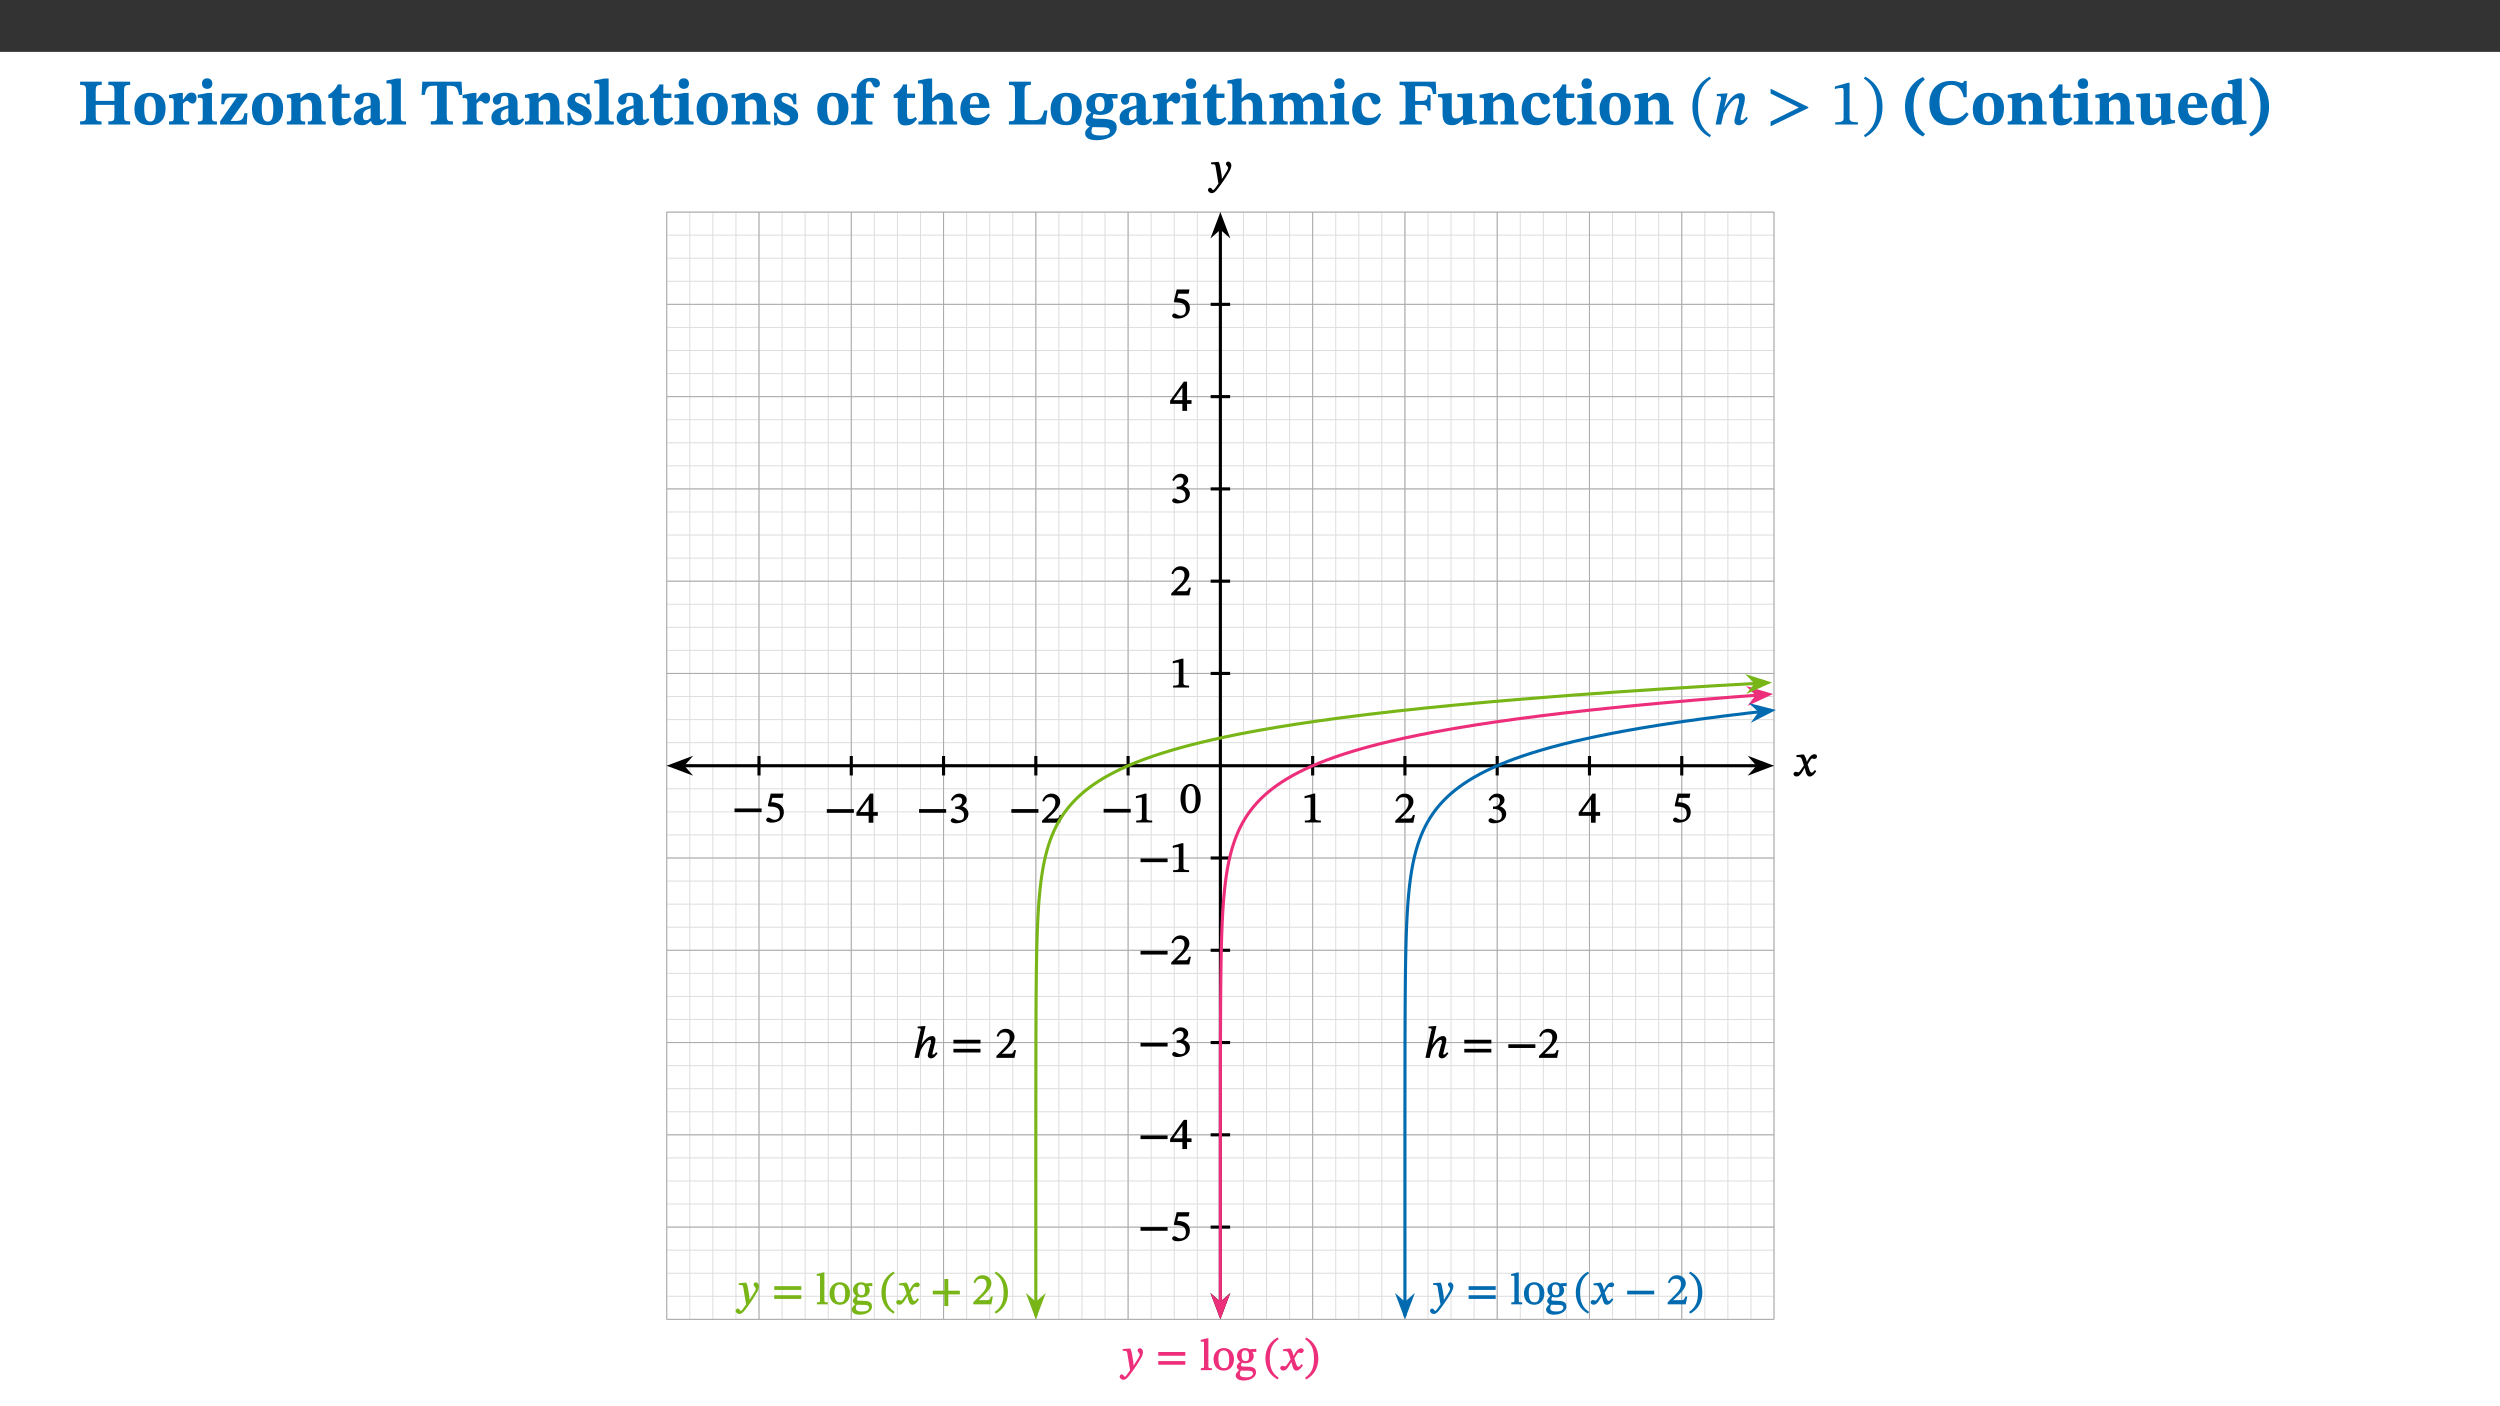﻿<?xml version="1.0" encoding="utf-8"?>
<svg xmlns="http://www.w3.org/2000/svg" xmlns:xlink="http://www.w3.org/1999/xlink" viewBox="0 0 960 540" version="1.1">
  <rect x="0" y="0" width="960" height="540" fill="#333333" stroke="none"/>
  <defs>
    <g>
      <symbol overflow="visible" id="glyph0-0">
        <path style="stroke:none;" d="M 7.938 -4.281 L 7.938 -4.688 C 7.938 -7.391 11.922 -9.312 11.922 -12.953 C 11.922 -15.531 9.766 -16.75 7.328 -16.75 C 4.828 -16.75 3.125 -15.234 3.125 -13.234 C 3.125 -12.062 3.594 -11.422 4.391 -11.422 C 4.984 -11.422 5.5 -11.828 5.5 -12.594 C 5.5 -13.531 4.984 -13.562 4.984 -14.375 C 4.984 -15.141 5.656 -15.641 7.109 -15.641 C 8.703 -15.641 9.688 -14.844 9.688 -12.891 C 9.688 -9.062 6.938 -8.156 6.938 -4.938 L 6.938 -4.219 L 7.938 -4.219 Z M 8.875 -1.266 C 8.875 -2.031 8.344 -2.828 7.484 -2.828 C 6.562 -2.828 6.016 -2.062 6.016 -1.266 C 6.016 -0.453 6.5 0.203 7.453 0.203 C 8.344 0.203 8.875 -0.469 8.875 -1.266 Z M 14.75 4.109 L 14.75 -19.625 L 0.25 -19.625 L 0.25 4.188 L 14.75 4.188 Z M 13.453 2.703 L 1.516 2.703 L 1.516 -18.188 L 13.453 -18.188 Z M 13.453 2.703 " />
      </symbol>
      <symbol overflow="visible" id="glyph0-1">
        <path style="stroke:none;" d="M 6.859 -12.734 C 6.859 -14.688 6.969 -15.219 9.188 -15.219 L 9.188 -16.453 L 0.875 -16.453 L 0.875 -15.219 C 3.078 -15.219 3.172 -14.672 3.172 -12.734 L 3.172 -3.641 C 3.172 -1.469 2.969 -1.234 0.875 -1.234 L 0.875 0 L 9.094 0 L 9.094 -1.234 C 7.031 -1.234 6.859 -1.469 6.859 -3.641 L 6.859 -7.562 L 14.047 -7.562 L 14.047 -3.641 C 14.047 -1.484 13.906 -1.234 11.719 -1.234 L 11.719 0 L 20.094 0 L 20.094 -1.234 C 17.969 -1.234 17.75 -1.484 17.75 -3.641 L 17.75 -12.734 C 17.75 -14.688 17.844 -15.219 20.094 -15.219 L 20.094 -16.453 L 11.719 -16.453 L 11.719 -15.219 C 13.875 -15.219 14.047 -14.688 14.047 -12.734 L 14.047 -9.094 L 6.859 -9.094 Z M 6.859 -12.734 " />
      </symbol>
      <symbol overflow="visible" id="glyph0-2">
        <path style="stroke:none;" d="M 6.859 -12.188 C 2.703 -12.188 0.797 -9.484 0.797 -6.016 C 0.797 -1.703 2.906 0.25 6.797 0.25 C 10.688 0.25 12.781 -2.062 12.781 -6.297 C 12.781 -9.859 10.828 -12.188 6.859 -12.188 Z M 6.672 -10.828 C 8.297 -10.828 9.016 -9.188 9.016 -6.094 C 9.016 -2.672 8.5 -1.141 6.859 -1.141 C 5.25 -1.141 4.562 -2.719 4.562 -6.266 C 4.562 -9.094 5.078 -10.828 6.672 -10.828 Z M 6.672 -10.828 " />
      </symbol>
      <symbol overflow="visible" id="glyph0-3">
        <path style="stroke:none;" d="M 5.828 -12.125 L 4.406 -12.125 L 0.516 -11.344 L 0.516 -10.141 C 0.516 -10.141 0.797 -10.156 1.281 -10.156 C 2.156 -10.156 2.328 -9.734 2.328 -8.844 L 2.328 -2.781 C 2.328 -1.391 2.109 -1.172 0.5 -1.172 L 0.5 0 L 8.281 0 L 8.281 -1.172 C 6.516 -1.172 5.875 -1.344 5.875 -2.953 L 5.875 -8 C 6.438 -8.656 6.969 -9.094 7.516 -9.094 C 7.906 -9.094 8.469 -8.047 9.562 -8.047 C 10.312 -8.047 11.078 -8.703 11.078 -10.141 C 11.078 -11.406 10.453 -12.266 9.172 -12.266 C 7.609 -12.266 7.234 -11.25 5.922 -9.547 L 5.828 -9.547 Z M 5.828 -12.125 " />
      </symbol>
      <symbol overflow="visible" id="glyph0-4">
        <path style="stroke:none;" d="M 7.781 -1.172 C 6.125 -1.172 5.875 -1.438 5.875 -2.875 L 5.875 -12.125 L 4.141 -12.125 L 0.422 -11.422 L 0.422 -10.234 C 0.422 -10.234 0.719 -10.266 1.062 -10.266 C 1.812 -10.266 2.328 -10.234 2.328 -9.125 L 2.328 -2.797 C 2.328 -1.391 2.062 -1.172 0.453 -1.172 L 0.453 0 L 7.781 0 Z M 4.016 -17.75 C 2.75 -17.75 2.031 -16.875 2.031 -15.719 C 2.031 -14.547 2.781 -13.703 4.016 -13.703 C 5.328 -13.703 6.016 -14.547 6.016 -15.734 C 6.016 -16.875 5.328 -17.75 4.016 -17.75 Z M 4.016 -17.75 " />
      </symbol>
      <symbol overflow="visible" id="glyph0-5">
        <path style="stroke:none;" d="M 11.344 -4.359 L 10.188 -4.359 C 9.781 -1.812 8.828 -1.391 6.938 -1.391 L 4.828 -1.391 L 4.828 -1.359 L 11.281 -10.578 L 11.281 -11.891 L 1.438 -11.891 L 1.281 -7.781 L 2.406 -7.781 C 2.656 -9.312 3.344 -10.453 5.062 -10.453 L 7.281 -10.453 L 7.281 -10.5 L 0.844 -1.234 L 0.844 0 L 11.078 0 Z M 11.344 -4.359 " />
      </symbol>
      <symbol overflow="visible" id="glyph0-6">
        <path style="stroke:none;" d="M 13.859 -7.266 C 13.859 -10.531 12.344 -12.188 9.734 -12.188 C 8.25 -12.188 7.188 -11.297 5.953 -10.094 L 5.828 -10.094 L 5.828 -12.125 L 4.453 -12.125 L 0.641 -11.406 L 0.641 -10.234 C 0.641 -10.234 0.891 -10.266 1.312 -10.266 C 2 -10.266 2.328 -10.141 2.328 -9.219 L 2.328 -2.844 C 2.328 -1.484 2.25 -1.172 0.625 -1.172 L 0.625 0 L 7.656 0 L 7.656 -1.172 C 6.016 -1.172 5.891 -1.484 5.891 -2.844 L 5.891 -8.594 C 6.609 -9.188 7.281 -9.641 8.297 -9.641 C 9.609 -9.641 10.312 -9.047 10.312 -6.719 L 10.312 -2.844 C 10.312 -1.469 10.141 -1.172 8.672 -1.172 L 8.672 0 L 15.562 0 L 15.562 -1.172 C 14.125 -1.172 13.859 -1.484 13.859 -2.844 Z M 13.859 -7.266 " />
      </symbol>
      <symbol overflow="visible" id="glyph0-7">
        <path style="stroke:none;" d="M 8.844 -2.922 C 8.25 -2.422 7.828 -2.125 6.859 -2.125 C 5.922 -2.125 5.625 -2.5 5.625 -4.312 L 5.625 -10.203 L 8.719 -10.203 L 8.719 -11.891 L 5.625 -11.891 L 5.656 -15.406 L 4.188 -15.406 C 3.172 -13.234 1.906 -12.234 0.516 -11.406 L 0.516 -10.203 L 2.078 -10.203 L 2.078 -3.438 C 2.078 -0.594 3.047 0.344 4.984 0.344 C 7.578 0.344 8.453 -0.766 9.516 -2.156 Z M 8.844 -2.922 " />
      </symbol>
      <symbol overflow="visible" id="glyph0-8">
        <path style="stroke:none;" d="M 7.484 -1.391 C 7.703 -0.25 8.203 0.25 9.844 0.25 C 11.703 0.25 12.547 -0.562 13.406 -1.859 L 12.812 -2.453 C 12.438 -2.078 12.016 -1.812 11.625 -1.812 C 11.109 -1.812 10.859 -1.906 10.859 -2.906 L 10.859 -8.281 C 10.859 -11 9.141 -12.219 6.047 -12.219 C 3.172 -12.219 1.359 -10.828 1.359 -9.344 C 1.359 -8.234 2.156 -7.609 2.875 -7.609 C 3.734 -7.609 4.516 -8.125 4.516 -9.266 C 4.516 -10.688 4.781 -10.953 5.781 -10.953 C 6.969 -10.953 7.312 -10.578 7.312 -8.469 L 7.312 -7.391 C 4.953 -6.688 0.812 -6.078 0.812 -2.625 C 0.812 -0.625 2.125 0.266 3.938 0.266 C 5.656 0.266 6.188 -0.344 7.328 -1.312 L 7.484 -1.312 Z M 7.312 -2.547 C 6.594 -1.859 6.141 -1.656 5.5 -1.656 C 4.734 -1.656 4.359 -2.109 4.359 -3.328 C 4.359 -5.172 5.375 -5.656 7.312 -6.25 Z M 7.312 -2.547 " />
      </symbol>
      <symbol overflow="visible" id="glyph0-9">
        <path style="stroke:none;" d="M 7.812 -1.172 C 6.016 -1.172 5.828 -1.438 5.828 -2.844 L 5.828 -17.672 L 4.188 -17.672 L 0.297 -16.906 L 0.297 -15.766 C 0.297 -15.766 0.672 -15.781 1.062 -15.781 C 1.688 -15.781 2.281 -15.766 2.281 -14.812 L 2.281 -2.844 C 2.281 -1.484 2.109 -1.172 0.469 -1.172 L 0.469 0 L 7.812 0 Z M 7.812 -1.172 " />
      </symbol>
      <symbol overflow="visible" id="glyph0-10">
        <path style="stroke:none;" d="M 15.953 -11.453 L 15.719 -16.453 L 0.641 -16.453 L 0.344 -11.375 L 1.594 -11.375 C 2.125 -14.125 2.453 -14.891 5.203 -14.891 L 6.312 -14.891 L 6.312 -3.672 C 6.312 -1.406 6.047 -1.234 3.891 -1.234 L 3.891 0 L 12.391 0 L 12.391 -1.234 C 10.281 -1.234 10.016 -1.406 10.016 -3.672 L 10.016 -14.891 L 11.109 -14.891 C 13.859 -14.891 14.156 -14.125 14.719 -11.375 L 15.953 -11.375 Z M 15.953 -11.453 " />
      </symbol>
      <symbol overflow="visible" id="glyph0-11">
        <path style="stroke:none;" d="M 0.891 -4.453 L 0.984 0.297 L 1.766 0.297 L 2.297 -0.391 L 2.484 -0.391 C 3.125 -0.078 3.797 0.297 5.328 0.297 C 7.875 0.297 10.203 -0.562 10.203 -3.375 C 10.203 -5.594 8.672 -6.5 6.547 -7.516 C 4.812 -8.344 3.812 -8.547 3.812 -9.609 C 3.812 -10.328 4.312 -10.859 5.484 -10.859 C 6.812 -10.859 7.75 -10.203 8.453 -7.75 L 9.516 -7.75 L 9.422 -11.969 L 8.422 -11.969 L 8.047 -11.344 L 7.906 -11.344 C 7.516 -11.594 6.609 -12.188 5.156 -12.188 C 2.484 -12.188 0.922 -10.797 0.922 -8.719 C 0.922 -6.547 2.109 -5.672 4.219 -4.656 C 6.547 -3.562 7.031 -3.172 7.031 -2.375 C 7.031 -1.438 6.219 -1.094 5.062 -1.094 C 3.266 -1.094 2.453 -2.125 1.953 -4.562 L 0.875 -4.562 Z M 0.891 -4.453 " />
      </symbol>
      <symbol overflow="visible" id="glyph0-12">
        <path style="stroke:none;" d="M 0.328 -11.797 L 0.328 -10.203 L 2.328 -10.203 L 2.328 -3.391 C 2.328 -1.312 2 -1.172 0.156 -1.172 L 0.156 0 L 8.422 0 L 8.422 -1.172 C 6.297 -1.172 5.875 -1.406 5.875 -3.391 L 5.875 -10.203 L 8.969 -10.203 L 8.969 -11.891 L 5.875 -11.891 L 5.875 -13.953 C 5.875 -15.891 6.172 -16.547 7.141 -16.547 C 7.578 -16.547 7.859 -16.5 8.297 -15.594 C 8.75 -14.625 9.062 -14.219 9.844 -14.219 C 10.5 -14.219 11.281 -14.688 11.281 -15.719 C 11.281 -17.344 9.734 -17.938 7.906 -17.938 C 5.953 -17.938 4.812 -17.422 3.719 -16.25 C 2.453 -14.922 2.328 -13.734 2.328 -11.891 L 0.328 -11.891 Z M 0.328 -11.797 " />
      </symbol>
      <symbol overflow="visible" id="glyph0-13">
        <path style="stroke:none;" d="M 5.828 -8.594 C 6.812 -9.422 7.391 -9.641 8.25 -9.641 C 10.094 -9.641 10.156 -8.078 10.156 -6.188 L 10.156 -2.781 C 10.156 -1.531 10.094 -1.172 8.547 -1.172 L 8.547 0 L 15.438 0 L 15.438 -1.172 C 13.984 -1.172 13.703 -1.516 13.703 -2.844 L 13.703 -7.391 C 13.703 -10.484 12.312 -12.188 9.766 -12.188 C 8.25 -12.188 7.281 -11.5 5.953 -10.109 L 5.828 -10.109 L 5.828 -17.672 L 4.281 -17.672 L 0.375 -16.906 L 0.375 -15.734 C 0.375 -15.734 0.688 -15.781 1.094 -15.781 C 1.766 -15.781 2.281 -15.734 2.281 -14.875 L 2.281 -2.656 C 2.281 -1.281 1.891 -1.172 0.547 -1.172 L 0.547 0 L 7.609 0 L 7.609 -1.172 C 5.922 -1.172 5.828 -1.562 5.828 -2.75 Z M 5.828 -8.594 " />
      </symbol>
      <symbol overflow="visible" id="glyph0-14">
        <path style="stroke:none;" d="M 11.469 -4.219 C 10.656 -3.203 9.672 -2.578 7.734 -2.578 C 5.625 -2.578 4.438 -3.547 4.438 -6.375 L 11.969 -6.375 C 11.922 -10.188 9.859 -12.188 6.734 -12.188 C 3.516 -12.188 0.797 -10.141 0.797 -5.875 C 0.797 -1.938 2.797 0.266 6.422 0.266 C 10.094 0.266 11.078 -1.703 12.172 -3.719 Z M 4.406 -7.609 C 4.516 -10.016 5 -10.922 6.391 -10.922 C 7.703 -10.922 8.078 -9.641 8.078 -7.703 L 4.406 -7.703 Z M 4.406 -7.609 " />
      </symbol>
      <symbol overflow="visible" id="glyph0-15">
        <path style="stroke:none;" d="M 15.641 -5.406 L 14.375 -5.406 C 13.625 -2.406 13.031 -1.688 10.234 -1.688 L 8.719 -1.688 C 7.266 -1.688 6.859 -1.812 6.859 -3.047 L 6.859 -12.859 C 6.859 -14.797 7.156 -15.219 9.297 -15.219 L 9.297 -16.453 L 0.875 -16.453 L 0.875 -15.219 C 2.953 -15.219 3.172 -14.766 3.172 -12.891 L 3.172 -3.438 C 3.172 -1.516 2.922 -1.234 0.844 -1.234 L 0.844 0 L 14.922 0 Z M 15.641 -5.406 " />
      </symbol>
      <symbol overflow="visible" id="glyph0-16">
        <path style="stroke:none;" d="M 2.797 -4.656 C 1.656 -3.672 0.672 -2.953 0.672 -1.359 C 0.672 0.125 1.859 0.625 2.328 0.75 L 2.328 0.672 C 1.062 1.656 0.469 2.359 0.469 3.297 C 0.469 4.828 1.469 6.016 4.906 6.016 C 8.031 6.016 12.594 4.812 12.594 1.109 C 12.594 -1.406 10.797 -2.156 6.641 -2.203 C 3.672 -2.234 3.391 -2.328 3.391 -2.922 C 3.391 -3.344 3.516 -3.672 3.797 -4.109 C 4.562 -3.812 5.359 -3.688 6.219 -3.688 C 8.766 -3.688 11.297 -4.734 11.297 -7.609 C 11.297 -8.891 10.922 -9.594 10.625 -10.062 L 10.625 -10.016 L 12.938 -10.016 L 12.938 -11.719 L 9.438 -11.719 L 9.438 -11.578 C 9.438 -11.578 7.781 -12.125 6.125 -12.125 C 3.562 -12.125 0.969 -10.828 0.969 -7.953 C 0.969 -5.828 2.031 -5.125 2.797 -4.688 Z M 6.047 -10.703 C 7.234 -10.703 7.938 -9.906 7.938 -7.812 C 7.938 -5.594 7.188 -5.062 6.188 -5.062 C 5.062 -5.062 4.266 -5.828 4.266 -8.047 C 4.266 -10.109 5 -10.703 6.047 -10.703 Z M 3.344 0.984 C 3.719 0.984 4.484 1.016 6.438 1.047 C 8.344 1.062 9.984 1.047 9.984 2.5 C 9.984 3.469 9.375 4.219 6.562 4.219 C 3.922 4.219 2.906 3.719 2.906 2.609 C 2.906 2 3.125 1.391 3.328 0.984 Z M 3.344 0.984 " />
      </symbol>
      <symbol overflow="visible" id="glyph0-17">
        <path style="stroke:none;" d="M 13.609 -7.266 C 13.609 -7.734 13.578 -8.172 13.531 -8.547 C 14.172 -9.188 15.062 -9.641 15.984 -9.641 C 17.156 -9.641 17.797 -9.047 17.797 -6.719 L 17.797 -2.844 C 17.797 -1.469 17.641 -1.172 16.188 -1.172 L 16.188 0 L 23.047 0 L 23.047 -1.172 C 21.609 -1.172 21.344 -1.484 21.344 -2.844 L 21.344 -7.266 C 21.344 -10.531 19.844 -12.188 17.516 -12.188 C 15.859 -12.188 14.578 -11.156 13.375 -9.938 L 13.203 -9.938 C 12.688 -11.453 11.375 -12.188 9.781 -12.188 C 8.047 -12.188 7.016 -11.125 5.953 -10.094 L 5.797 -10.094 L 5.797 -12.125 L 4.453 -12.125 L 0.641 -11.406 L 0.641 -10.234 C 0.641 -10.234 0.891 -10.266 1.312 -10.266 C 2 -10.266 2.328 -10.141 2.328 -9.219 L 2.328 -2.844 C 2.328 -1.484 2.25 -1.172 0.625 -1.172 L 0.625 0 L 7.656 0 L 7.656 -1.172 C 6.016 -1.172 5.875 -1.484 5.875 -2.844 L 5.875 -8.578 C 6.547 -9.25 7.328 -9.641 8.234 -9.641 C 9.391 -9.641 10.062 -9.047 10.062 -6.719 L 10.062 -2.844 C 10.062 -1.469 9.938 -1.172 8.453 -1.172 L 8.453 0 L 15.312 0 L 15.312 -1.172 C 13.875 -1.172 13.609 -1.484 13.609 -2.844 Z M 13.609 -7.266 " />
      </symbol>
      <symbol overflow="visible" id="glyph0-18">
        <path style="stroke:none;" d="M 11.219 -4.344 C 10.281 -3.141 9.344 -2.547 7.656 -2.547 C 5 -2.547 4.312 -4.016 4.312 -6.859 C 4.312 -9.484 4.906 -10.859 6.422 -10.859 C 8.672 -10.859 7.516 -7.703 9.812 -7.703 C 10.75 -7.703 11.594 -8.297 11.594 -9.391 C 11.594 -10.922 9.906 -12.219 7.062 -12.219 C 2.781 -12.219 0.766 -9.422 0.766 -5.672 C 0.766 -1.812 2.906 0.266 6.344 0.266 C 9.672 0.266 10.859 -1.688 11.875 -3.922 Z M 11.219 -4.344 " />
      </symbol>
      <symbol overflow="visible" id="glyph0-19">
        <path style="stroke:none;" d="M 14.969 -11.797 L 14.766 -16.453 L 0.875 -16.453 L 0.875 -15.188 C 2.75 -15.188 3.172 -14.969 3.172 -13.203 L 3.172 -3.297 C 3.172 -1.469 2.719 -1.234 0.875 -1.234 L 0.875 0 L 9.422 0 L 9.422 -1.234 C 7.438 -1.234 6.844 -1.438 6.844 -3.125 L 6.844 -7.562 L 8.75 -7.562 C 10.875 -7.562 11.625 -7.484 11.625 -5.406 L 12.781 -5.406 L 12.781 -11.375 L 11.625 -11.375 C 11.625 -9.266 10.875 -9.062 8.75 -9.062 L 6.844 -9.062 L 6.844 -14.719 L 9.781 -14.719 C 13.031 -14.719 13.266 -14.156 13.672 -11.719 L 14.969 -11.719 Z M 14.969 -11.797 " />
      </symbol>
      <symbol overflow="visible" id="glyph0-20">
        <path style="stroke:none;" d="M 15.234 -1.656 L 15.094 -1.656 C 13.75 -1.656 13.406 -1.859 13.406 -3.422 L 13.406 -12.016 L 12.391 -12.016 L 7.75 -11.703 L 7.75 -10.5 C 9.391 -10.5 9.859 -10.5 9.859 -9.062 L 9.859 -3.438 C 8.953 -2.672 8.375 -2.359 7.328 -2.359 C 6.266 -2.359 5.594 -2.547 5.594 -4.906 L 5.594 -12.016 L 4.438 -12.016 L 0.328 -11.703 L 0.328 -10.5 C 1.656 -10.484 2.062 -10.5 2.062 -8.969 L 2.062 -4.188 C 2.062 -0.922 3.25 0.25 5.719 0.25 C 7.391 0.25 8.281 -0.344 9.844 -2 L 9.984 -2 L 9.984 0.156 L 10.953 0.156 L 15.234 -0.562 Z M 15.234 -1.656 " />
      </symbol>
      <symbol overflow="visible" id="glyph0-21">
        <path style="stroke:none;" d="M 1.734 -6.859 C 1.734 -1.406 4.312 2.547 8.656 4.609 L 9.422 3.625 C 6.391 1.188 5 -1.891 5 -6.859 C 5 -11.797 6.312 -14.812 9.344 -17.266 L 8.656 -18.266 C 4.312 -16.234 1.734 -12.266 1.734 -6.859 Z M 1.734 -6.859 " />
      </symbol>
      <symbol overflow="visible" id="glyph0-22">
        <path style="stroke:none;" d="M 15.359 -4.734 C 13.922 -3.141 12.594 -2.281 10.156 -2.281 C 6.672 -2.281 5 -4.047 5 -8.672 C 5 -13.016 6.469 -15.234 9.469 -15.234 C 12 -15.234 13.578 -13.656 14.25 -10.484 L 15.438 -10.484 L 15.438 -16.75 L 14.391 -16.75 C 14.281 -16.281 14.125 -15.938 13.578 -15.938 C 12.844 -15.938 12.141 -16.75 9.516 -16.75 C 4.531 -16.75 1.109 -13.734 1.109 -8.031 C 1.109 -3.219 3.547 0.297 8.953 0.297 C 12.906 0.297 14.516 -1.594 16.203 -3.984 Z M 15.359 -4.734 " />
      </symbol>
      <symbol overflow="visible" id="glyph0-23">
        <path style="stroke:none;" d="M 14.25 -0.375 L 14.25 -1.484 L 13.734 -1.484 C 12.812 -1.484 12.438 -1.641 12.438 -2.906 L 12.438 -17.672 L 11.047 -17.672 L 7.094 -16.797 L 7.094 -15.594 C 7.094 -15.594 7.562 -15.594 7.812 -15.594 C 8.75 -15.594 8.891 -15.469 8.891 -14.375 L 8.891 -11.641 L 8.828 -11.641 C 8 -12.047 7.188 -12.188 6.422 -12.188 C 3.297 -12.188 0.797 -10.141 0.797 -5.578 C 0.797 -2.406 2.188 0.25 5.031 0.25 C 6.672 0.25 7.906 -0.672 8.797 -1.469 L 8.953 -1.469 L 8.953 0.125 L 9.812 0.125 L 14.25 -0.297 Z M 8.891 -2.844 C 8.078 -2.281 7.578 -1.984 6.609 -1.984 C 5.297 -1.984 4.641 -3.203 4.641 -6.312 C 4.641 -9.297 5.406 -10.562 6.672 -10.562 C 8.031 -10.562 8.672 -9.672 8.891 -8.766 Z M 8.891 -2.844 " />
      </symbol>
      <symbol overflow="visible" id="glyph0-24">
        <path style="stroke:none;" d="M 8.25 -6.859 C 8.25 -12.266 5.672 -16.234 1.312 -18.266 L 0.625 -17.266 C 3.672 -14.812 4.984 -11.797 4.984 -6.859 C 4.984 -1.891 3.594 1.188 0.547 3.625 L 1.312 4.609 C 5.672 2.547 8.25 -1.406 8.25 -6.859 Z M 8.25 -6.859 " />
      </symbol>
      <symbol overflow="visible" id="glyph1-0">
        <path style="stroke:none;" d="M 7.984 -4.281 L 7.984 -4.688 C 7.984 -7.391 11.969 -9.312 11.969 -12.953 C 11.969 -15.531 9.766 -16.75 7.328 -16.75 C 4.828 -16.75 3.047 -15.234 3.047 -13.234 C 3.047 -12.062 3.594 -11.422 4.391 -11.422 C 4.984 -11.422 5.547 -11.828 5.547 -12.594 C 5.547 -13.531 5.031 -13.562 5.031 -14.375 C 5.031 -15.141 5.656 -15.641 7.109 -15.641 C 8.703 -15.641 9.609 -14.844 9.609 -12.891 C 9.609 -9.062 6.859 -8.156 6.859 -4.938 L 6.859 -4.219 L 7.984 -4.219 Z M 8.922 -1.266 C 8.922 -2.031 8.344 -2.828 7.484 -2.828 C 6.562 -2.828 5.953 -2.062 5.953 -1.266 C 5.953 -0.453 6.5 0.203 7.453 0.203 C 8.344 0.203 8.922 -0.469 8.922 -1.266 Z M 14.797 4.109 L 14.797 -19.625 L 0.172 -19.625 L 0.172 4.188 L 14.797 4.188 Z M 13.453 2.703 L 1.562 2.703 L 1.562 -18.188 L 13.375 -18.188 L 13.375 2.703 Z M 13.453 2.703 " />
      </symbol>
      <symbol overflow="visible" id="glyph1-1">
        <path style="stroke:none;" d="M 1.047 -6.766 C 1.047 -1.234 3.672 2.75 7.703 4.875 L 8.172 4.109 C 4.516 1.609 3.203 -1.703 3.203 -6.766 C 3.203 -11.828 4.516 -15.172 8.172 -17.641 L 7.703 -18.406 C 3.672 -16.312 1.047 -12.297 1.047 -6.766 Z M 1.047 -6.766 " />
      </symbol>
      <symbol overflow="visible" id="glyph1-2">
        <path style="stroke:none;" d="M 12.859 -2.922 C 12.484 -2.453 11.922 -1.656 11.078 -1.656 C 10.734 -1.656 10.656 -1.766 10.656 -2.031 C 10.656 -2.328 10.688 -2.578 10.688 -2.578 L 10.703 -2.625 L 12.125 -8.344 C 12.188 -8.703 12.344 -9.547 12.344 -10.188 C 12.344 -11.078 11.922 -12.047 10.656 -12.047 C 7.734 -12.047 5.578 -8.422 4.562 -6.594 L 4.453 -6.594 L 5.703 -11.969 L 5.078 -11.969 L 1.562 -11.703 L 1.562 -10.922 L 1.656 -10.875 C 1.656 -10.875 2.125 -10.906 2.453 -10.906 C 3.016 -10.906 3.172 -10.734 3.172 -10.312 C 3.172 -9.938 3.203 -9.438 3.203 -9.438 L 3.094 -9.484 L 1.094 0 L 3.219 0 L 4.141 -3.984 C 4.938 -5.703 7.609 -10.094 9.422 -10.094 C 9.984 -10.094 10.094 -9.734 10.094 -9.172 C 10.094 -8.672 10.016 -7.938 10.016 -7.938 L 9.906 -7.984 L 8.453 -2.25 C 8.422 -2.125 8.328 -1.688 8.328 -1.281 C 8.328 -0.547 8.766 0.25 10.016 0.25 C 11.797 0.25 12.812 -1.516 13.5 -2.5 L 12.891 -2.953 Z M 12.859 -2.922 " />
      </symbol>
      <symbol overflow="visible" id="glyph1-3">
        <path style="stroke:none;" d="M 15.812 -6.391 L 15.812 -6.719 L 1.344 -13.75 L 1.344 -11.922 L 12.359 -6.438 L 12.359 -6.609 L 1.344 -1.141 L 1.344 0.672 L 15.812 -6.344 Z M 15.812 -6.391 " />
      </symbol>
      <symbol overflow="visible" id="glyph1-4">
        <path style="stroke:none;" d="M 10.609 -0.078 L 10.609 -0.875 C 8.281 -0.875 7.406 -1.219 7.406 -2.422 L 7.406 -16.016 L 6.641 -16.016 L 1.766 -14.625 L 1.766 -13.625 C 2.609 -13.906 3.859 -14.047 4.359 -14.047 C 4.984 -14.047 5.109 -13.781 5.109 -12.906 L 5.109 -2.422 C 5.109 -1.188 4.312 -0.875 1.906 -0.875 L 1.906 0 L 10.609 0 Z M 10.609 -0.078 " />
      </symbol>
      <symbol overflow="visible" id="glyph1-5">
        <path style="stroke:none;" d="M 7.781 -6.766 C 7.781 -12.297 5.156 -16.312 1.109 -18.406 L 0.641 -17.641 C 4.312 -15.172 5.625 -11.828 5.625 -6.766 C 5.625 -1.703 4.312 1.609 0.641 4.109 L 1.109 4.875 C 5.156 2.75 7.781 -1.234 7.781 -6.766 Z M 7.781 -6.766 " />
      </symbol>
      <symbol overflow="visible" id="glyph2-0">
        <path style="stroke:none;" d="M 5.562 -3.016 L 5.562 -3.281 C 5.562 -5.125 8.281 -6.453 8.281 -8.938 C 8.281 -10.703 6.672 -11.609 5.016 -11.609 C 3.297 -11.609 1.984 -10.5 1.984 -9.125 C 1.984 -8.328 2.453 -7.812 3 -7.812 C 3.406 -7.812 3.891 -8.156 3.891 -8.688 C 3.891 -9.328 3.547 -9.344 3.547 -9.906 C 3.547 -10.438 3.859 -10.688 4.859 -10.688 C 5.938 -10.688 6.469 -10.234 6.469 -8.891 C 6.469 -6.281 4.594 -5.656 4.594 -3.453 L 4.594 -2.875 L 5.562 -2.875 Z M 6.203 -0.953 C 6.203 -1.469 5.703 -2.078 5.109 -2.078 C 4.484 -2.078 3.969 -1.484 3.969 -0.953 C 3.969 -0.391 4.438 0.141 5.094 0.141 C 5.703 0.141 6.203 -0.406 6.203 -0.953 Z M 10.219 2.734 L 10.219 -13.562 L 0.016 -13.562 L 0.016 2.859 L 10.219 2.859 Z M 9.203 1.688 L 1.172 1.688 L 1.172 -12.438 L 9.047 -12.438 L 9.047 1.688 Z M 9.203 1.688 " />
      </symbol>
      <symbol overflow="visible" id="glyph2-1">
        <path style="stroke:none;" d="M 5.328 -5.312 L 5.391 -5.312 L 5.219 -6.047 C 4.984 -6.969 4.609 -7.797 4.172 -8.312 L 3.859 -8.312 L 1.359 -8.031 L 1.359 -7.406 L 1.594 -7.297 C 1.594 -7.297 1.766 -7.312 2.031 -7.312 C 3.156 -7.328 3.281 -7.016 3.75 -5.594 L 4.219 -4.062 L 3.047 -2.359 C 2.391 -1.406 2.188 -1.438 2.109 -1.438 C 1.828 -1.438 1.422 -1.656 1.047 -1.656 C 0.641 -1.656 0.234 -1.156 0.234 -0.812 C 0.234 -0.391 0.641 0.156 1.375 0.156 C 2.391 0.156 3.031 -0.672 3.578 -1.562 L 4.641 -3.281 L 4.516 -3.281 L 4.906 -1.703 C 5.156 -0.609 5.672 0.172 6.453 0.172 C 7.609 0.172 8.406 -1.016 8.984 -1.875 L 8.422 -2.328 C 7.891 -1.609 7.672 -1.328 7.234 -1.328 C 6.703 -1.328 6.5 -1.812 6.031 -3.375 L 5.672 -4.484 L 6.656 -6.062 C 6.938 -6.531 7.094 -6.734 7.484 -6.734 C 7.703 -6.734 8.094 -6.578 8.359 -6.578 C 8.828 -6.578 9.281 -7.094 9.281 -7.5 C 9.281 -7.984 8.938 -8.391 8.297 -8.391 C 7.297 -8.391 6.516 -7.5 6.062 -6.688 L 5.25 -5.312 Z M 5.328 -5.312 " />
      </symbol>
      <symbol overflow="visible" id="glyph2-2">
        <path style="stroke:none;" d="M 4.391 -5.641 C 4.188 -7 4.016 -7.625 3.625 -8.312 L 3.297 -8.312 L 0.75 -8.109 L 0.75 -7.5 L 0.984 -7.406 C 0.984 -7.406 1.25 -7.406 1.484 -7.406 C 2.531 -7.406 2.453 -6.703 2.578 -5.938 L 3.578 0 C 3.156 0.656 1.891 2.531 1.578 2.531 C 1.203 2.531 1.016 1.625 0.375 1.625 C -0.016 1.625 -0.438 1.984 -0.438 2.484 C -0.438 3.109 0.312 3.719 1.016 3.719 C 2.297 3.719 3.422 1.859 4.984 -0.281 C 5.859 -1.5 6.828 -2.969 7.734 -4.578 C 8.281 -5.484 8.531 -6.344 8.531 -7.016 C 8.531 -7.734 7.953 -8.438 7.328 -8.438 C 6.844 -8.438 6.438 -8 6.438 -7.641 C 6.438 -7 7.266 -6.516 7.266 -6.078 C 7.266 -5.672 7.172 -5.359 6.766 -4.688 L 4.828 -1.609 L 4.922 -1.609 L 4.797 -3.172 Z M 4.391 -5.641 " />
      </symbol>
      <symbol overflow="visible" id="glyph2-3">
        <path style="stroke:none;" d="M 11.281 -3.953 L 11.281 -5.234 L 0.891 -5.234 L 0.891 -3.812 L 11.281 -3.812 Z M 11.281 -3.953 " />
      </symbol>
      <symbol overflow="visible" id="glyph2-4">
        <path style="stroke:none;" d="M 7.203 -9.438 L 7.484 -10.938 L 2.578 -10.938 L 1.484 -6.344 L 1.781 -6 C 2.078 -6 2.172 -6 2.609 -5.969 C 4.953 -5.844 6.109 -5.281 6.109 -3.172 C 6.109 -1.406 5.203 -0.891 4 -0.891 C 2.906 -0.891 2.359 -1.734 1.672 -1.734 C 1.25 -1.734 0.844 -1.25 0.844 -0.859 C 0.844 -0.234 1.641 0.219 2.953 0.219 C 5.641 0.219 7.641 -1.234 7.641 -3.844 C 7.641 -6.5 5.422 -7.438 3.422 -7.594 L 2.781 -7.625 L 3.188 -9.297 L 7.172 -9.297 Z M 7.203 -9.438 " />
      </symbol>
      <symbol overflow="visible" id="glyph2-5">
        <path style="stroke:none;" d="M 8.281 -2.812 L 8.281 -4.109 L 6.562 -4.109 L 6.562 -11.203 L 5.312 -11.203 L 0.062 -3.906 L 0.062 -2.672 L 4.766 -2.672 L 4.766 0 L 6.562 0 L 6.562 -2.672 L 8.281 -2.672 Z M 4.906 -4.109 L 1.281 -4.109 L 1.281 -4 L 4.891 -9.078 L 4.766 -9.078 L 4.766 -4.109 Z M 4.906 -4.109 " />
      </symbol>
      <symbol overflow="visible" id="glyph2-6">
        <path style="stroke:none;" d="M 1.547 -8.469 C 2.109 -9.359 2.656 -9.812 3.672 -9.812 C 4.719 -9.812 5.25 -9.359 5.25 -8.359 C 5.25 -7 4.203 -6.203 3.047 -6.203 L 2.578 -6.203 L 2.578 -5.281 L 3.062 -5.281 C 4.688 -5.281 5.984 -4.422 5.984 -2.906 C 5.984 -1.25 5.094 -0.891 4.031 -0.891 C 3.625 -0.891 3.469 -0.922 2.75 -1.281 C 2.156 -1.594 1.938 -1.734 1.656 -1.734 C 1.219 -1.734 0.844 -1.203 0.844 -0.844 C 0.844 -0.406 1.375 0.219 2.891 0.219 C 5.375 0.219 7.656 -1.094 7.656 -3.422 C 7.656 -4.922 6.391 -5.969 5.172 -6.328 L 5.172 -6.219 C 6.188 -6.875 7 -7.609 7 -8.781 C 7 -10.062 5.859 -11.172 4.125 -11.172 C 2.75 -11.172 1.547 -10.266 0.891 -8.719 L 1.484 -8.391 Z M 1.547 -8.469 " />
      </symbol>
      <symbol overflow="visible" id="glyph2-7">
        <path style="stroke:none;" d="M 7.859 -2.984 L 7.281 -2.984 C 6.828 -1.828 6.766 -1.609 5.859 -1.609 L 3.5 -1.609 L 2.453 -1.562 L 2.453 -1.438 L 4.641 -3.516 C 6.438 -5.328 7.453 -6.609 7.453 -8.109 C 7.453 -9.891 5.984 -11.172 4.062 -11.172 C 2.422 -11.172 1.125 -10.094 0.578 -8.359 L 1.203 -8.109 C 1.906 -9.547 2.531 -9.812 3.625 -9.812 C 4.922 -9.812 5.594 -9.125 5.594 -7.859 C 5.594 -6.078 4.797 -5.094 3.109 -3.375 L 0.484 -0.766 L 0.484 0 L 7.422 0 L 8.016 -2.984 Z M 7.859 -2.984 " />
      </symbol>
      <symbol overflow="visible" id="glyph2-8">
        <path style="stroke:none;" d="M 7.344 -0.141 L 7.344 -0.75 C 5.656 -0.75 5.172 -0.922 5.172 -1.75 L 5.172 -11.094 L 4.547 -11.094 L 1.094 -10.109 L 1.094 -9.281 C 1.781 -9.5 2.641 -9.609 2.984 -9.609 C 3.406 -9.609 3.391 -9.5 3.391 -8.906 L 3.391 -1.75 C 3.391 -0.891 2.953 -0.75 1.203 -0.75 L 1.203 0 L 7.344 0 Z M 7.344 -0.141 " />
      </symbol>
      <symbol overflow="visible" id="glyph2-9">
        <path style="stroke:none;" d="M 8.062 -5.5 C 8.062 -9 6.406 -11.141 4.219 -11.141 C 1.766 -11.141 0.312 -8.781 0.312 -5.562 C 0.312 -2.562 1.453 0.188 4.188 0.188 C 6.844 0.188 8.062 -2.609 8.062 -5.5 Z M 6.125 -5.406 C 6.125 -2.156 5.516 -0.688 4.188 -0.688 C 2.828 -0.688 2.219 -2.188 2.219 -5.469 C 2.219 -8.828 2.828 -10.297 4.172 -10.297 C 5.562 -10.297 6.125 -8.844 6.125 -5.406 Z M 6.125 -5.406 " />
      </symbol>
      <symbol overflow="visible" id="glyph2-10">
        <path style="stroke:none;" d="M 8.844 -2.109 C 8.594 -1.797 8.281 -1.281 7.672 -1.281 C 7.453 -1.281 7.484 -1.281 7.484 -1.469 C 7.484 -1.672 7.5 -1.781 7.5 -1.781 L 7.547 -1.875 L 8.5 -5.797 C 8.547 -6.031 8.656 -6.609 8.656 -7.047 C 8.656 -7.656 8.266 -8.391 7.406 -8.391 C 5.406 -8.391 3.75 -5.875 3.047 -4.656 L 3.156 -4.656 L 4.859 -12.234 L 4.312 -12.234 L 1.828 -12.031 L 1.828 -11.453 L 2.062 -11.344 C 2.062 -11.344 2.328 -11.344 2.547 -11.344 C 2.938 -11.344 2.938 -11.312 2.938 -11.047 C 2.938 -10.797 3.109 -10.359 3.109 -10.359 L 2.875 -10.469 L 0.625 0 L 2.281 0 L 2.938 -2.812 C 3.469 -3.984 5.297 -6.891 6.562 -6.891 C 6.938 -6.891 6.906 -6.734 6.906 -6.344 C 6.906 -6.016 7.031 -5.438 7.031 -5.438 L 6.797 -5.531 L 5.797 -1.625 C 5.766 -1.547 5.703 -1.234 5.703 -0.969 C 5.703 -0.453 6.109 0.172 6.969 0.172 C 8.188 0.172 8.938 -1.047 9.469 -1.797 L 8.906 -2.203 Z M 8.844 -2.109 " />
      </symbol>
      <symbol overflow="visible" id="glyph2-11">
        <path style="stroke:none;" d="M 11.281 -5.672 L 11.281 -6.969 L 0.891 -6.969 L 0.891 -5.531 L 11.281 -5.531 Z M 11.281 -2.219 L 11.281 -3.484 L 0.891 -3.484 L 0.891 -2.078 L 11.281 -2.078 Z M 11.281 -2.219 " />
      </symbol>
      <symbol overflow="visible" id="glyph2-12">
        <path style="stroke:none;" d="M 0.609 -4.703 C 0.609 -0.938 2.438 1.859 5.297 3.375 L 5.703 2.703 C 3.156 0.984 2.281 -1.25 2.281 -4.703 C 2.281 -8.156 3.156 -10.375 5.703 -12.109 L 5.297 -12.766 C 2.438 -11.266 0.609 -8.484 0.609 -4.703 Z M 0.609 -4.703 " />
      </symbol>
      <symbol overflow="visible" id="glyph2-13">
        <path style="stroke:none;" d="M 11.281 -3.953 L 11.281 -5.234 L 6.844 -5.234 L 6.844 -9.719 L 5.328 -9.719 L 5.328 -5.234 L 0.891 -5.234 L 0.891 -3.812 L 5.328 -3.812 L 5.328 0.672 L 6.844 0.672 L 6.844 -3.812 L 11.281 -3.812 Z M 11.281 -3.953 " />
      </symbol>
      <symbol overflow="visible" id="glyph2-14">
        <path style="stroke:none;" d="M 5.422 -4.703 C 5.422 -8.484 3.594 -11.266 0.734 -12.766 L 0.328 -12.109 C 2.875 -10.375 3.75 -8.156 3.75 -4.703 C 3.75 -1.25 2.875 0.984 0.328 2.703 L 0.734 3.375 C 3.594 1.859 5.422 -0.938 5.422 -4.703 Z M 5.422 -4.703 " />
      </symbol>
      <symbol overflow="visible" id="glyph3-0">
        <path style="stroke:none;" d="M 5.562 -3.016 L 5.562 -3.281 C 5.562 -5.125 8.281 -6.453 8.281 -8.938 C 8.281 -10.703 6.672 -11.609 5.016 -11.609 C 3.297 -11.609 1.984 -10.5 1.984 -9.125 C 1.984 -8.328 2.453 -7.812 3 -7.812 C 3.406 -7.812 3.891 -8.156 3.891 -8.688 C 3.891 -9.328 3.547 -9.344 3.547 -9.906 C 3.547 -10.438 3.859 -10.688 4.859 -10.688 C 5.938 -10.688 6.469 -10.234 6.469 -8.891 C 6.469 -6.281 4.594 -5.656 4.594 -3.453 L 4.594 -2.875 L 5.562 -2.875 Z M 6.203 -0.953 C 6.203 -1.469 5.703 -2.078 5.109 -2.078 C 4.484 -2.078 3.969 -1.484 3.969 -0.953 C 3.969 -0.391 4.438 0.141 5.094 0.141 C 5.703 0.141 6.203 -0.406 6.203 -0.953 Z M 10.219 2.734 L 10.219 -13.562 L 0.016 -13.562 L 0.016 2.859 L 10.219 2.859 Z M 9.203 1.688 L 1.172 1.688 L 1.172 -12.438 L 9.047 -12.438 L 9.047 1.688 Z M 9.203 1.688 " />
      </symbol>
      <symbol overflow="visible" id="glyph3-1">
        <path style="stroke:none;" d="M 4.406 -0.766 C 3.188 -0.766 3.234 -0.859 3.234 -1.844 L 3.234 -12.234 L 2.672 -12.234 L 0.281 -11.609 L 0.281 -11.047 L 0.531 -10.938 C 0.531 -10.938 0.688 -10.938 0.984 -10.938 C 1.406 -10.938 1.547 -11.047 1.547 -10.344 L 1.547 -1.844 C 1.547 -0.891 1.625 -0.766 0.359 -0.766 L 0.359 0 L 4.547 0 L 4.547 -0.766 Z M 4.406 -0.766 " />
      </symbol>
      <symbol overflow="visible" id="glyph3-2">
        <path style="stroke:none;" d="M 4.375 -8.484 C 2.078 -8.484 0.422 -6.688 0.422 -4.234 C 0.422 -1.484 2 0.172 4.375 0.172 C 6.578 0.172 8.266 -1.453 8.266 -4.297 C 8.266 -6.812 6.688 -8.484 4.375 -8.484 Z M 4.297 -7.578 C 5.812 -7.578 6.422 -6.297 6.422 -4.219 C 6.422 -1.453 5.828 -0.781 4.438 -0.781 C 2.984 -0.766 2.281 -1.766 2.281 -4.453 C 2.281 -6.625 3.016 -7.578 4.297 -7.578 Z M 4.297 -7.578 " />
      </symbol>
      <symbol overflow="visible" id="glyph3-3">
        <path style="stroke:none;" d="M 2.062 -3.344 C 1.266 -2.734 0.625 -1.938 0.625 -1.328 C 0.625 -0.844 1.047 -0.281 1.578 -0.016 L 1.578 -0.078 C 0.719 0.766 0.203 1.422 0.203 1.984 C 0.203 2.906 1.016 3.984 3.234 3.984 C 5.375 3.984 8.016 3.062 8.016 0.797 C 8.016 -1.156 6.25 -1.359 4.109 -1.359 C 2.562 -1.359 2.25 -1.391 2.25 -1.891 C 2.25 -2.188 2.469 -2.688 2.609 -2.859 C 3 -2.75 3.469 -2.641 4.016 -2.641 C 5.797 -2.641 7.141 -3.781 7.141 -5.359 C 7.141 -6.203 6.719 -6.844 6.531 -7.125 L 6.531 -7.031 L 8.125 -6.984 L 8.125 -8.188 L 5.812 -8.062 L 5.891 -7.828 C 5.891 -7.828 5.047 -8.484 3.922 -8.484 C 2.141 -8.484 0.719 -7.281 0.719 -5.594 C 0.719 -4.484 1.25 -3.656 2.016 -3.203 L 2.016 -3.297 Z M 3.812 -7.609 C 4.891 -7.609 5.359 -6.828 5.359 -5.453 C 5.359 -3.844 4.875 -3.5 4.031 -3.5 C 2.938 -3.5 2.484 -4.203 2.484 -5.656 C 2.484 -7.078 2.938 -7.609 3.812 -7.609 Z M 2.156 0.172 C 2.391 0.172 2.703 0.188 4.062 0.203 C 5.203 0.219 6.859 0.047 6.859 1.266 C 6.859 2 6.219 2.75 4.219 2.75 C 2.484 2.75 1.812 2.391 1.812 1.406 C 1.812 1.047 1.875 0.766 2.219 0.172 Z M 2.156 0.172 " />
      </symbol>
    </g>
  </defs>
  <g id="surface91">
    <path style=" stroke:none;fill-rule:nonzero;fill:rgb(100%,100%,100%);fill-opacity:1;" d="M 0 559.926 L 960 559.926 L 960 19.926 L 0 19.926 Z M 0 559.926 " />
    <g style="fill:rgb(0%,42.354%,71.373%);fill-opacity:1;">
      <use xlink:href="#glyph0-1" x="29.888" y="47.821" />
      <use xlink:href="#glyph0-2" x="50.808" y="47.821" />
      <use xlink:href="#glyph0-3" x="64.392" y="47.821" />
      <use xlink:href="#glyph0-4" x="75.521" y="47.821" />
      <use xlink:href="#glyph0-5" x="83.676" y="47.821" />
      <use xlink:href="#glyph0-2" x="95.945" y="47.821" />
      <use xlink:href="#glyph0-6" x="109.529" y="47.821" />
      <use xlink:href="#glyph0-7" x="125.541" y="47.821" />
      <use xlink:href="#glyph0-8" x="135.01" y="47.821" />
      <use xlink:href="#glyph0-9" x="148.097" y="47.821" />
    </g>
    <g style="fill:rgb(0%,42.354%,71.373%);fill-opacity:1;">
      <use xlink:href="#glyph0-10" x="161.532" y="47.821" />
    </g>
    <g style="fill:rgb(0%,42.354%,71.373%);fill-opacity:1;">
      <use xlink:href="#glyph0-3" x="177.123" y="47.821" />
    </g>
    <g style="fill:rgb(0%,42.354%,71.373%);fill-opacity:1;">
      <use xlink:href="#glyph0-8" x="187.881" y="47.821" />
      <use xlink:href="#glyph0-6" x="200.968" y="47.821" />
      <use xlink:href="#glyph0-11" x="216.981" y="47.821" />
      <use xlink:href="#glyph0-9" x="227.887" y="47.821" />
      <use xlink:href="#glyph0-8" x="235.992" y="47.821" />
      <use xlink:href="#glyph0-7" x="249.08" y="47.821" />
      <use xlink:href="#glyph0-4" x="258.549" y="47.821" />
      <use xlink:href="#glyph0-2" x="266.703" y="47.821" />
      <use xlink:href="#glyph0-6" x="280.287" y="47.821" />
      <use xlink:href="#glyph0-11" x="296.299" y="47.821" />
    </g>
    <g style="fill:rgb(0%,42.354%,71.373%);fill-opacity:1;">
      <use xlink:href="#glyph0-2" x="313.03" y="47.821" />
      <use xlink:href="#glyph0-12" x="326.614" y="47.821" />
    </g>
    <g style="fill:rgb(0%,42.354%,71.373%);fill-opacity:1;">
      <use xlink:href="#glyph0-7" x="342.651" y="47.821" />
      <use xlink:href="#glyph0-13" x="352.12" y="47.821" />
      <use xlink:href="#glyph0-14" x="367.983" y="47.821" />
    </g>
    <g style="fill:rgb(0%,42.354%,71.373%);fill-opacity:1;">
      <use xlink:href="#glyph0-15" x="386.574" y="47.821" />
      <use xlink:href="#glyph0-2" x="402.636" y="47.821" />
      <use xlink:href="#glyph0-16" x="416.219" y="47.821" />
    </g>
    <g style="fill:rgb(0%,42.354%,71.373%);fill-opacity:1;">
      <use xlink:href="#glyph0-8" x="429.108" y="47.821" />
      <use xlink:href="#glyph0-3" x="442.196" y="47.821" />
      <use xlink:href="#glyph0-4" x="453.325" y="47.821" />
      <use xlink:href="#glyph0-7" x="461.48" y="47.821" />
      <use xlink:href="#glyph0-13" x="470.949" y="47.821" />
      <use xlink:href="#glyph0-17" x="486.812" y="47.821" />
      <use xlink:href="#glyph0-4" x="510.311" y="47.821" />
      <use xlink:href="#glyph0-18" x="518.466" y="47.821" />
    </g>
    <g style="fill:rgb(0%,42.354%,71.373%);fill-opacity:1;">
      <use xlink:href="#glyph0-19" x="536.56" y="47.821" />
      <use xlink:href="#glyph0-20" x="551.878" y="47.821" />
      <use xlink:href="#glyph0-6" x="567.519" y="47.821" />
      <use xlink:href="#glyph0-18" x="583.532" y="47.821" />
      <use xlink:href="#glyph0-7" x="595.801" y="47.821" />
      <use xlink:href="#glyph0-4" x="605.27" y="47.821" />
      <use xlink:href="#glyph0-2" x="613.425" y="47.821" />
      <use xlink:href="#glyph0-6" x="627.008" y="47.821" />
    </g>
    <g style="fill:rgb(0%,42.354%,71.373%);fill-opacity:1;">
      <use xlink:href="#glyph1-1" x="648.845" y="47.821" />
      <use xlink:href="#glyph1-2" x="657.694" y="47.821" />
    </g>
    <g style="fill:rgb(0%,42.354%,71.373%);fill-opacity:1;">
      <use xlink:href="#glyph1-3" x="678.565" y="47.821" />
    </g>
    <g style="fill:rgb(0%,42.354%,71.373%);fill-opacity:1;">
      <use xlink:href="#glyph1-4" x="702.831" y="47.821" />
      <use xlink:href="#glyph1-5" x="715.101" y="47.821" />
    </g>
    <g style="fill:rgb(0%,42.354%,71.373%);fill-opacity:1;">
      <use xlink:href="#glyph0-21" x="729.789" y="47.821" />
      <use xlink:href="#glyph0-22" x="739.778" y="47.821" />
      <use xlink:href="#glyph0-2" x="756.757" y="47.821" />
      <use xlink:href="#glyph0-6" x="770.341" y="47.821" />
      <use xlink:href="#glyph0-7" x="786.353" y="47.821" />
      <use xlink:href="#glyph0-4" x="795.822" y="47.821" />
      <use xlink:href="#glyph0-6" x="803.977" y="47.821" />
      <use xlink:href="#glyph0-20" x="819.989" y="47.821" />
      <use xlink:href="#glyph0-14" x="835.63" y="47.821" />
      <use xlink:href="#glyph0-23" x="848.395" y="47.821" />
      <use xlink:href="#glyph0-24" x="863.069" y="47.821" />
    </g>
    <path style="fill:none;stroke-width:0.399;stroke-linecap:butt;stroke-linejoin:miter;stroke:rgb(86.823%,86.823%,86.745%);stroke-opacity:1;stroke-miterlimit:10;" d="M -212.602 -212.601 L 212.602 -212.601 M -212.602 -203.741 L 212.602 -203.741 M -212.602 -194.886 L 212.602 -194.886 M -212.602 -186.026 L 212.602 -186.026 M -212.602 -177.167 L 212.602 -177.167 M -212.602 -168.308 L 212.602 -168.308 M -212.602 -159.452 L 212.602 -159.452 M -212.602 -150.593 L 212.602 -150.593 M -212.602 -141.733 L 212.602 -141.733 M -212.602 -132.874 L 212.602 -132.874 M -212.602 -124.019 L 212.602 -124.019 M -212.602 -115.159 L 212.602 -115.159 M -212.602 -106.3 L 212.602 -106.3 M -212.602 -97.44 L 212.602 -97.44 M -212.602 -88.585 L 212.602 -88.585 M -212.602 -79.726 L 212.602 -79.726 M -212.602 -70.866 L 212.602 -70.866 M -212.602 -62.007 L 212.602 -62.007 M -212.602 -53.151 L 212.602 -53.151 M -212.602 -44.292 L 212.602 -44.292 M -212.602 -35.433 L 212.602 -35.433 M -212.602 -26.573 L 212.602 -26.573 M -212.602 -17.718 L 212.602 -17.718 M -212.602 -8.858 L 212.602 -8.858 M -212.602 0.001 L 212.602 0.001 M -212.602 8.856 L 212.602 8.856 M -212.602 17.716 L 212.602 17.716 M -212.602 26.575 L 212.602 26.575 M -212.602 35.435 L 212.602 35.435 M -212.602 44.29 L 212.602 44.29 M -212.602 53.149 L 212.602 53.149 M -212.602 62.009 L 212.602 62.009 M -212.602 70.868 L 212.602 70.868 M -212.602 79.724 L 212.602 79.724 M -212.602 88.583 L 212.602 88.583 M -212.602 97.442 L 212.602 97.442 M -212.602 106.302 L 212.602 106.302 M -212.602 115.157 L 212.602 115.157 M -212.602 124.017 L 212.602 124.017 M -212.602 132.876 L 212.602 132.876 M -212.602 141.735 L 212.602 141.735 M -212.602 150.591 L 212.602 150.591 M -212.602 159.45 L 212.602 159.45 M -212.602 168.31 L 212.602 168.31 M -212.602 177.169 L 212.602 177.169 M -212.602 186.024 L 212.602 186.024 M -212.602 194.884 L 212.602 194.884 M -212.602 203.743 L 212.602 203.743 M -212.602 212.602 L 212.602 212.602 M -212.602 -212.601 L -212.602 212.602 M -203.742 -212.601 L -203.742 212.602 M -194.883 -212.601 L -194.883 212.602 M -186.027 -212.601 L -186.027 212.602 M -177.168 -212.601 L -177.168 212.602 M -168.309 -212.601 L -168.309 212.602 M -159.449 -212.601 L -159.449 212.602 M -150.594 -212.601 L -150.594 212.602 M -141.734 -212.601 L -141.734 212.602 M -132.875 -212.601 L -132.875 212.602 M -124.016 -212.601 L -124.016 212.602 M -115.16 -212.601 L -115.16 212.602 M -106.301 -212.601 L -106.301 212.602 M -97.441 -212.601 L -97.441 212.602 M -88.582 -212.601 L -88.582 212.602 M -79.727 -212.601 L -79.727 212.602 M -70.867 -212.601 L -70.867 212.602 M -62.008 -212.601 L -62.008 212.602 M -53.148 -212.601 L -53.148 212.602 M -44.293 -212.601 L -44.293 212.602 M -35.434 -212.601 L -35.434 212.602 M -26.574 -212.601 L -26.574 212.602 M -17.715 -212.601 L -17.715 212.602 M -8.859 -212.601 L -8.859 212.602 M 0 -212.601 L 0 212.602 M 8.859 -212.601 L 8.859 212.602 M 17.715 -212.601 L 17.715 212.602 M 26.574 -212.601 L 26.574 212.602 M 35.434 -212.601 L 35.434 212.602 M 44.293 -212.601 L 44.293 212.602 M 53.148 -212.601 L 53.148 212.602 M 62.008 -212.601 L 62.008 212.602 M 70.867 -212.601 L 70.867 212.602 M 79.727 -212.601 L 79.727 212.602 M 88.582 -212.601 L 88.582 212.602 M 97.441 -212.601 L 97.441 212.602 M 106.301 -212.601 L 106.301 212.602 M 115.16 -212.601 L 115.16 212.602 M 124.016 -212.601 L 124.016 212.602 M 132.875 -212.601 L 132.875 212.602 M 141.734 -212.601 L 141.734 212.602 M 150.594 -212.601 L 150.594 212.602 M 159.449 -212.601 L 159.449 212.602 M 168.309 -212.601 L 168.309 212.602 M 177.168 -212.601 L 177.168 212.602 M 186.027 -212.601 L 186.027 212.602 M 194.883 -212.601 L 194.883 212.602 M 203.742 -212.601 L 203.742 212.602 M 212.602 -212.601 L 212.602 212.602 " transform="matrix(1,0,0,-1,468.625,294.04)" />
    <path style="fill:none;stroke-width:0.399;stroke-linecap:butt;stroke-linejoin:miter;stroke:rgb(67.059%,67.059%,66.861%);stroke-opacity:1;stroke-miterlimit:10;" d="M -212.602 -212.601 L 212.602 -212.601 M -212.602 -177.167 L 212.602 -177.167 M -212.602 -141.733 L 212.602 -141.733 M -212.602 -106.3 L 212.602 -106.3 M -212.602 -70.866 L 212.602 -70.866 M -212.602 -35.433 L 212.602 -35.433 M -212.602 0.001 L 212.602 0.001 M -212.602 35.435 L 212.602 35.435 M -212.602 70.868 L 212.602 70.868 M -212.602 106.302 L 212.602 106.302 M -212.602 141.735 L 212.602 141.735 M -212.602 177.169 L 212.602 177.169 M -212.602 212.587 L 212.602 212.587 M -212.602 -212.601 L -212.602 212.602 M -177.168 -212.601 L -177.168 212.602 M -141.734 -212.601 L -141.734 212.602 M -106.301 -212.601 L -106.301 212.602 M -70.867 -212.601 L -70.867 212.602 M -35.434 -212.601 L -35.434 212.602 M 0 -212.601 L 0 212.602 M 35.434 -212.601 L 35.434 212.602 M 70.867 -212.601 L 70.867 212.602 M 106.301 -212.601 L 106.301 212.602 M 141.734 -212.601 L 141.734 212.602 M 177.168 -212.601 L 177.168 212.602 M 212.59 -212.601 L 212.59 212.602 " transform="matrix(1,0,0,-1,468.625,294.04)" />
    <path style="fill:none;stroke-width:1.196;stroke-linecap:butt;stroke-linejoin:miter;stroke:rgb(0%,0%,0%);stroke-opacity:1;stroke-miterlimit:10;" d="M -206.316 0.001 L 206.316 0.001 " transform="matrix(1,0,0,-1,468.625,294.04)" />
    <path style="fill-rule:nonzero;fill:rgb(0%,0%,0%);fill-opacity:1;stroke-width:1.196;stroke-linecap:butt;stroke-linejoin:miter;stroke:rgb(0%,0%,0%);stroke-opacity:1;stroke-miterlimit:10;" d="M 8.34 -0.001 L 1.93 2.425 L 4.055 -0.001 L 1.93 -2.423 Z M 8.34 -0.001 " transform="matrix(-1,0,0,1,266.066,294.04)" />
    <path style="fill-rule:nonzero;fill:rgb(0%,0%,0%);fill-opacity:1;stroke-width:1.196;stroke-linecap:butt;stroke-linejoin:miter;stroke:rgb(0%,0%,0%);stroke-opacity:1;stroke-miterlimit:10;" d="M 8.34 0.001 L 1.93 2.423 L 4.055 0.001 L 1.93 -2.425 Z M 8.34 0.001 " transform="matrix(1,0,0,-1,671.184,294.04)" />
    <g style="fill:rgb(0%,0%,0%);fill-opacity:1;">
      <use xlink:href="#glyph2-1" x="688.462" y="298.011" />
    </g>
    <path style="fill:none;stroke-width:1.196;stroke-linecap:butt;stroke-linejoin:miter;stroke:rgb(0%,0%,0%);stroke-opacity:1;stroke-miterlimit:10;" d="M 0 -206.315 L 0 206.313 " transform="matrix(1,0,0,-1,468.625,294.04)" />
    <path style="fill-rule:nonzero;fill:rgb(0%,0%,0%);fill-opacity:1;stroke-width:1.196;stroke-linecap:butt;stroke-linejoin:miter;stroke:rgb(0%,0%,0%);stroke-opacity:1;stroke-miterlimit:10;" d="M 8.339 0 L 1.929 2.422 L 4.054 0 L 1.929 -2.422 Z M 8.339 0 " transform="matrix(0,1,1,0,468.625,496.599)" />
    <path style="fill-rule:nonzero;fill:rgb(0%,0%,0%);fill-opacity:1;stroke-width:1.196;stroke-linecap:butt;stroke-linejoin:miter;stroke:rgb(0%,0%,0%);stroke-opacity:1;stroke-miterlimit:10;" d="M 8.341 0 L 1.931 2.422 L 4.056 0 L 1.931 -2.422 Z M 8.341 0 " transform="matrix(0,-1,-1,0,468.625,91.481)" />
    <g style="fill:rgb(0%,0%,0%);fill-opacity:1;">
      <use xlink:href="#glyph2-2" x="464.306" y="70.476" />
    </g>
    <path style="fill:none;stroke-width:1.196;stroke-linecap:butt;stroke-linejoin:miter;stroke:rgb(0%,0%,0%);stroke-opacity:1;stroke-miterlimit:10;" d="M -177.168 3.735 L -177.168 -3.737 " transform="matrix(1,0,0,-1,468.625,294.04)" />
    <g style="fill:rgb(0%,0%,0%);fill-opacity:1;">
      <use xlink:href="#glyph2-3" x="281.171" y="315.684" />
      <use xlink:href="#glyph2-4" x="293.365" y="315.684" />
    </g>
    <path style="fill:none;stroke-width:1.196;stroke-linecap:butt;stroke-linejoin:miter;stroke:rgb(0%,0%,0%);stroke-opacity:1;stroke-miterlimit:10;" d="M -141.734 3.735 L -141.734 -3.737 " transform="matrix(1,0,0,-1,468.625,294.04)" />
    <g style="fill:rgb(0%,0%,0%);fill-opacity:1;">
      <use xlink:href="#glyph2-3" x="316.604" y="315.938" />
      <use xlink:href="#glyph2-5" x="328.798" y="315.938" />
    </g>
    <path style="fill:none;stroke-width:1.196;stroke-linecap:butt;stroke-linejoin:miter;stroke:rgb(0%,0%,0%);stroke-opacity:1;stroke-miterlimit:10;" d="M -106.301 3.735 L -106.301 -3.737 " transform="matrix(1,0,0,-1,468.625,294.04)" />
    <g style="fill:rgb(0%,0%,0%);fill-opacity:1;">
      <use xlink:href="#glyph2-3" x="352.037" y="315.921" />
      <use xlink:href="#glyph2-6" x="364.231" y="315.921" />
    </g>
    <path style="fill:none;stroke-width:1.196;stroke-linecap:butt;stroke-linejoin:miter;stroke:rgb(0%,0%,0%);stroke-opacity:1;stroke-miterlimit:10;" d="M -70.867 3.735 L -70.867 -3.737 " transform="matrix(1,0,0,-1,468.625,294.04)" />
    <g style="fill:rgb(0%,0%,0%);fill-opacity:1;">
      <use xlink:href="#glyph2-3" x="387.47" y="315.921" />
      <use xlink:href="#glyph2-7" x="399.664" y="315.921" />
    </g>
    <path style="fill:none;stroke-width:1.196;stroke-linecap:butt;stroke-linejoin:miter;stroke:rgb(0%,0%,0%);stroke-opacity:1;stroke-miterlimit:10;" d="M -35.434 3.735 L -35.434 -3.737 " transform="matrix(1,0,0,-1,468.625,294.04)" />
    <g style="fill:rgb(0%,0%,0%);fill-opacity:1;">
      <use xlink:href="#glyph2-3" x="422.903" y="315.837" />
      <use xlink:href="#glyph2-8" x="435.097" y="315.837" />
    </g>
    <path style="fill:none;stroke-width:1.196;stroke-linecap:butt;stroke-linejoin:miter;stroke:rgb(0%,0%,0%);stroke-opacity:1;stroke-miterlimit:10;" d="M 35.434 3.735 L 35.434 -3.737 " transform="matrix(1,0,0,-1,468.625,294.04)" />
    <g style="fill:rgb(0%,0%,0%);fill-opacity:1;">
      <use xlink:href="#glyph2-8" x="499.866" y="315.837" />
    </g>
    <path style="fill:none;stroke-width:1.196;stroke-linecap:butt;stroke-linejoin:miter;stroke:rgb(0%,0%,0%);stroke-opacity:1;stroke-miterlimit:10;" d="M 70.867 3.735 L 70.867 -3.737 " transform="matrix(1,0,0,-1,468.625,294.04)" />
    <g style="fill:rgb(0%,0%,0%);fill-opacity:1;">
      <use xlink:href="#glyph2-7" x="535.3" y="315.921" />
    </g>
    <path style="fill:none;stroke-width:1.196;stroke-linecap:butt;stroke-linejoin:miter;stroke:rgb(0%,0%,0%);stroke-opacity:1;stroke-miterlimit:10;" d="M 106.301 3.735 L 106.301 -3.737 " transform="matrix(1,0,0,-1,468.625,294.04)" />
    <g style="fill:rgb(0%,0%,0%);fill-opacity:1;">
      <use xlink:href="#glyph2-6" x="570.733" y="315.921" />
    </g>
    <path style="fill:none;stroke-width:1.196;stroke-linecap:butt;stroke-linejoin:miter;stroke:rgb(0%,0%,0%);stroke-opacity:1;stroke-miterlimit:10;" d="M 141.734 3.735 L 141.734 -3.737 " transform="matrix(1,0,0,-1,468.625,294.04)" />
    <g style="fill:rgb(0%,0%,0%);fill-opacity:1;">
      <use xlink:href="#glyph2-5" x="606.166" y="315.938" />
    </g>
    <path style="fill:none;stroke-width:1.196;stroke-linecap:butt;stroke-linejoin:miter;stroke:rgb(0%,0%,0%);stroke-opacity:1;stroke-miterlimit:10;" d="M 177.168 3.735 L 177.168 -3.737 " transform="matrix(1,0,0,-1,468.625,294.04)" />
    <g style="fill:rgb(0%,0%,0%);fill-opacity:1;">
      <use xlink:href="#glyph2-4" x="641.599" y="315.684" />
    </g>
    <path style="fill:none;stroke-width:1.196;stroke-linecap:butt;stroke-linejoin:miter;stroke:rgb(0%,0%,0%);stroke-opacity:1;stroke-miterlimit:10;" d="M 3.734 -177.167 L -3.734 -177.167 " transform="matrix(1,0,0,-1,468.625,294.04)" />
    <g style="fill:rgb(0%,0%,0%);fill-opacity:1;">
      <use xlink:href="#glyph2-3" x="437.073" y="476.43" />
      <use xlink:href="#glyph2-4" x="449.267" y="476.43" />
    </g>
    <path style="fill:none;stroke-width:1.196;stroke-linecap:butt;stroke-linejoin:miter;stroke:rgb(0%,0%,0%);stroke-opacity:1;stroke-miterlimit:10;" d="M 3.734 -141.733 L -3.734 -141.733 " transform="matrix(1,0,0,-1,468.625,294.04)" />
    <g style="fill:rgb(0%,0%,0%);fill-opacity:1;">
      <use xlink:href="#glyph2-3" x="437.073" y="441.234" />
      <use xlink:href="#glyph2-5" x="449.267" y="441.234" />
    </g>
    <path style="fill:none;stroke-width:1.196;stroke-linecap:butt;stroke-linejoin:miter;stroke:rgb(0%,0%,0%);stroke-opacity:1;stroke-miterlimit:10;" d="M 3.734 -106.3 L -3.734 -106.3 " transform="matrix(1,0,0,-1,468.625,294.04)" />
    <g style="fill:rgb(0%,0%,0%);fill-opacity:1;">
      <use xlink:href="#glyph2-3" x="437.073" y="405.682" />
      <use xlink:href="#glyph2-6" x="449.267" y="405.682" />
    </g>
    <path style="fill:none;stroke-width:1.196;stroke-linecap:butt;stroke-linejoin:miter;stroke:rgb(0%,0%,0%);stroke-opacity:1;stroke-miterlimit:10;" d="M 3.734 -70.866 L -3.734 -70.866 " transform="matrix(1,0,0,-1,468.625,294.04)" />
    <g style="fill:rgb(0%,0%,0%);fill-opacity:1;">
      <use xlink:href="#glyph2-3" x="437.073" y="370.359" />
      <use xlink:href="#glyph2-7" x="449.267" y="370.359" />
    </g>
    <path style="fill:none;stroke-width:1.196;stroke-linecap:butt;stroke-linejoin:miter;stroke:rgb(0%,0%,0%);stroke-opacity:1;stroke-miterlimit:10;" d="M 3.734 -35.433 L -3.734 -35.433 " transform="matrix(1,0,0,-1,468.625,294.04)" />
    <g style="fill:rgb(0%,0%,0%);fill-opacity:1;">
      <use xlink:href="#glyph2-3" x="437.073" y="334.884" />
      <use xlink:href="#glyph2-8" x="449.267" y="334.884" />
    </g>
    <path style="fill:none;stroke-width:1.196;stroke-linecap:butt;stroke-linejoin:miter;stroke:rgb(0%,0%,0%);stroke-opacity:1;stroke-miterlimit:10;" d="M 3.734 35.435 L -3.734 35.435 " transform="matrix(1,0,0,-1,468.625,294.04)" />
    <g style="fill:rgb(0%,0%,0%);fill-opacity:1;">
      <use xlink:href="#glyph2-8" x="449.267" y="264.018" />
    </g>
    <path style="fill:none;stroke-width:1.196;stroke-linecap:butt;stroke-linejoin:miter;stroke:rgb(0%,0%,0%);stroke-opacity:1;stroke-miterlimit:10;" d="M 3.734 70.868 L -3.734 70.868 " transform="matrix(1,0,0,-1,468.625,294.04)" />
    <g style="fill:rgb(0%,0%,0%);fill-opacity:1;">
      <use xlink:href="#glyph2-7" x="449.267" y="228.627" />
    </g>
    <path style="fill:none;stroke-width:1.196;stroke-linecap:butt;stroke-linejoin:miter;stroke:rgb(0%,0%,0%);stroke-opacity:1;stroke-miterlimit:10;" d="M 3.734 106.302 L -3.734 106.302 " transform="matrix(1,0,0,-1,468.625,294.04)" />
    <g style="fill:rgb(0%,0%,0%);fill-opacity:1;">
      <use xlink:href="#glyph2-6" x="449.267" y="193.084" />
    </g>
    <path style="fill:none;stroke-width:1.196;stroke-linecap:butt;stroke-linejoin:miter;stroke:rgb(0%,0%,0%);stroke-opacity:1;stroke-miterlimit:10;" d="M 3.734 141.735 L -3.734 141.735 " transform="matrix(1,0,0,-1,468.625,294.04)" />
    <g style="fill:rgb(0%,0%,0%);fill-opacity:1;">
      <use xlink:href="#glyph2-5" x="449.267" y="157.769" />
    </g>
    <path style="fill:none;stroke-width:1.196;stroke-linecap:butt;stroke-linejoin:miter;stroke:rgb(0%,0%,0%);stroke-opacity:1;stroke-miterlimit:10;" d="M 3.734 177.169 L -3.734 177.169 " transform="matrix(1,0,0,-1,468.625,294.04)" />
    <g style="fill:rgb(0%,0%,0%);fill-opacity:1;">
      <use xlink:href="#glyph2-4" x="449.267" y="122.099" />
    </g>
    <g style="fill:rgb(0%,0%,0%);fill-opacity:1;">
      <use xlink:href="#glyph2-9" x="453.003" y="312.152" />
    </g>
    <path style="fill:none;stroke-width:1.196;stroke-linecap:butt;stroke-linejoin:miter;stroke:rgb(92.94%,18.039%,47.841%);stroke-opacity:1;stroke-miterlimit:10;" d="M 0.004 -206.315 L 0 -211.394 L 0 -138.987 L 0.004 -137.78 L 0.004 -134.159 L 0.008 -132.952 L 0.008 -125.714 L 0.012 -124.507 L 0.012 -120.886 L 0.016 -119.679 L 0.016 -117.265 L 0.02 -116.058 L 0.02 -114.851 L 0.023 -113.644 L 0.023 -111.23 L 0.027 -110.026 L 0.031 -108.819 L 0.031 -107.612 L 0.043 -103.991 L 0.043 -102.784 L 0.059 -97.956 L 0.066 -96.749 L 0.07 -95.542 L 0.078 -94.335 L 0.082 -93.128 L 0.09 -91.925 L 0.113 -88.304 L 0.125 -87.097 L 0.133 -85.89 L 0.168 -82.269 L 0.23 -77.44 L 0.27 -75.026 L 0.293 -73.819 L 0.316 -72.616 L 0.34 -71.409 L 0.367 -70.202 L 0.398 -68.995 L 0.504 -65.374 L 0.59 -62.96 L 0.637 -61.753 L 0.746 -59.339 L 0.809 -58.132 L 0.875 -56.925 L 0.945 -55.718 L 1.023 -54.515 L 1.109 -53.308 L 1.199 -52.101 L 1.297 -50.894 L 1.402 -49.687 L 1.516 -48.48 L 1.641 -47.273 L 1.777 -46.065 L 1.922 -44.858 L 2.078 -43.651 L 2.246 -42.444 L 2.426 -41.237 L 2.625 -40.03 L 2.844 -38.823 L 3.074 -37.616 L 3.324 -36.409 L 3.598 -35.206 L 3.887 -33.999 L 4.207 -32.792 L 4.551 -31.585 L 4.922 -30.378 L 5.324 -29.171 L 5.754 -27.964 L 6.227 -26.757 L 6.734 -25.55 L 7.281 -24.343 L 7.879 -23.136 L 8.523 -21.929 L 9.219 -20.722 L 9.969 -19.515 L 10.781 -18.308 L 11.664 -17.101 L 12.613 -15.898 L 13.645 -14.69 L 14.758 -13.483 L 15.961 -12.276 L 17.262 -11.069 L 18.672 -9.862 L 20.195 -8.655 L 21.844 -7.448 L 23.625 -6.241 L 25.551 -5.034 L 27.637 -3.827 L 29.891 -2.62 L 32.328 -1.413 L 34.969 -0.206 L 37.809 1.001 L 40.895 2.204 L 44.23 3.411 L 47.836 4.618 L 51.738 5.825 L 55.961 7.032 L 60.527 8.239 L 65.465 9.446 L 70.801 10.653 L 76.578 11.86 L 82.824 13.067 L 89.582 14.274 L 96.891 15.481 L 104.793 16.688 L 113.344 17.895 L 122.59 19.102 L 132.59 20.31 L 143.406 21.513 L 155.105 22.72 L 167.758 23.927 L 181.441 25.134 L 196.246 26.341 L 205.98 27.075 " transform="matrix(1,0,0,-1,468.625,294.04)" />
    <path style="fill-rule:nonzero;fill:rgb(92.94%,18.039%,47.841%);fill-opacity:1;stroke-width:1.196;stroke-linecap:butt;stroke-linejoin:miter;stroke:rgb(92.94%,18.039%,47.841%);stroke-opacity:1;stroke-miterlimit:10;" d="M 8.339 -0.001 L 1.932 2.422 L 4.054 0.001 L 1.93 -2.421 Z M 8.339 -0.001 " transform="matrix(-0,1,1,0,468.629,496.599)" />
    <path style="fill-rule:nonzero;fill:rgb(92.94%,18.039%,47.841%);fill-opacity:1;stroke-width:1.196;stroke-linecap:butt;stroke-linejoin:miter;stroke:rgb(92.94%,18.039%,47.841%);stroke-opacity:1;stroke-miterlimit:10;" d="M 8.339 -0.001 L 1.932 2.424 L 4.056 0 L 1.931 -2.424 Z M 8.339 -0.001 " transform="matrix(0.998,-0.075,-0.075,-0.998,670.861,267.247)" />
    <path style="fill:none;stroke-width:1.196;stroke-linecap:butt;stroke-linejoin:miter;stroke:rgb(0.783%,41.962%,69.019%);stroke-opacity:1;stroke-miterlimit:10;" d="M 70.871 -206.315 L 70.867 -211.425 L 70.867 -138.515 L 70.871 -137.339 L 70.871 -132.636 L 70.875 -131.46 L 70.875 -125.581 L 70.879 -124.405 L 70.879 -120.874 L 70.883 -119.698 L 70.883 -117.347 L 70.887 -116.171 L 70.887 -113.819 L 70.891 -112.644 L 70.891 -111.468 L 70.895 -110.292 L 70.895 -109.116 L 70.902 -106.765 L 70.902 -105.589 L 70.934 -96.183 L 70.941 -95.003 L 70.945 -93.827 L 70.992 -86.772 L 71.004 -85.597 L 71.012 -84.421 L 71.027 -83.245 L 71.051 -80.894 L 71.098 -77.366 L 71.137 -75.015 L 71.207 -71.487 L 71.23 -70.308 L 71.293 -67.956 L 71.363 -65.605 L 71.402 -64.429 L 71.543 -60.901 L 71.652 -58.55 L 71.785 -56.198 L 71.859 -55.023 L 71.938 -53.847 L 72.023 -52.671 L 72.113 -51.495 L 72.215 -50.319 L 72.32 -49.144 L 72.434 -47.968 L 72.562 -46.792 L 72.695 -45.616 L 72.84 -44.437 L 72.996 -43.261 L 73.168 -42.085 L 73.348 -40.909 L 73.547 -39.733 L 73.758 -38.558 L 73.988 -37.382 L 74.238 -36.206 L 74.504 -35.03 L 74.793 -33.855 L 75.105 -32.679 L 75.441 -31.503 L 75.805 -30.327 L 76.199 -29.151 L 76.621 -27.976 L 77.074 -26.8 L 77.57 -25.624 L 78.105 -24.448 L 78.68 -23.273 L 79.297 -22.097 L 79.969 -20.921 L 80.691 -19.741 L 81.473 -18.565 L 82.316 -17.39 L 83.223 -16.214 L 84.203 -15.038 L 85.262 -13.862 L 86.406 -12.687 L 87.641 -11.511 L 88.969 -10.335 L 90.41 -9.159 L 91.961 -7.983 L 93.637 -6.808 L 95.445 -5.632 L 97.398 -4.456 L 99.504 -3.28 L 101.781 -2.105 L 104.234 -0.929 L 106.875 0.247 L 109.734 1.423 L 112.82 2.599 L 116.152 3.774 L 119.75 4.95 L 123.633 6.13 L 127.82 7.306 L 132.344 8.481 L 137.227 9.657 L 142.496 10.833 L 148.184 12.009 L 154.324 13.185 L 160.949 14.36 L 168.105 15.536 L 175.828 16.712 L 184.164 17.888 L 193.16 19.063 L 202.871 20.239 L 207.105 20.716 " transform="matrix(1,0,0,-1,468.625,294.04)" />
    <path style="fill-rule:nonzero;fill:rgb(0.783%,41.962%,69.019%);fill-opacity:1;stroke-width:1.196;stroke-linecap:butt;stroke-linejoin:miter;stroke:rgb(0.783%,41.962%,69.019%);stroke-opacity:1;stroke-miterlimit:10;" d="M 8.339 -0.001 L 1.932 2.422 L 4.054 0.001 L 1.93 -2.421 Z M 8.339 -0.001 " transform="matrix(-0,1,1,0,539.496,496.599)" />
    <path style="fill-rule:nonzero;fill:rgb(0.783%,41.962%,69.019%);fill-opacity:1;stroke-width:1.196;stroke-linecap:butt;stroke-linejoin:miter;stroke:rgb(0.783%,41.962%,69.019%);stroke-opacity:1;stroke-miterlimit:10;" d="M 8.341 0.002 L 1.931 2.422 L 4.053 -0.001 L 1.93 -2.423 Z M 8.341 0.002 " transform="matrix(0.994,-0.111,-0.111,-0.994,671.999,273.744)" />
    <path style="fill:none;stroke-width:1.196;stroke-linecap:butt;stroke-linejoin:miter;stroke:rgb(47.06%,70.979%,9.021%);stroke-opacity:1;stroke-miterlimit:10;" d="M -70.863 -206.315 L -70.867 -211.37 L -70.867 -138.862 L -70.863 -137.636 L -70.863 -133.948 L -70.859 -132.718 L -70.859 -126.573 L -70.855 -125.347 L -70.855 -121.659 L -70.852 -120.429 L -70.852 -117.972 L -70.848 -116.741 L -70.848 -114.284 L -70.844 -113.058 L -70.844 -111.827 L -70.84 -110.597 L -70.84 -109.37 L -70.836 -108.14 L -70.832 -106.913 L -70.832 -105.683 L -70.828 -104.452 L -70.824 -103.226 L -70.82 -101.995 L -70.816 -100.769 L -70.809 -98.308 L -70.801 -97.081 L -70.793 -94.62 L -70.785 -93.394 L -70.777 -92.163 L -70.77 -90.937 L -70.754 -88.476 L -70.746 -87.249 L -70.734 -86.019 L -70.723 -84.792 L -70.699 -82.331 L -70.684 -81.105 L -70.672 -79.874 L -70.652 -78.647 L -70.637 -77.417 L -70.617 -76.187 L -70.594 -74.96 L -70.574 -73.73 L -70.547 -72.499 L -70.523 -71.272 L -70.496 -70.042 L -70.465 -68.815 L -70.43 -67.585 L -70.391 -66.355 L -70.352 -65.128 L -70.312 -63.898 L -70.266 -62.671 L -70.215 -61.44 L -70.16 -60.21 L -70.102 -58.983 L -70.039 -57.753 L -69.969 -56.526 L -69.895 -55.296 L -69.816 -54.065 L -69.727 -52.839 L -69.629 -51.608 L -69.527 -50.378 L -69.414 -49.151 L -69.293 -47.921 L -69.164 -46.694 L -69.02 -45.464 L -68.867 -44.233 L -68.703 -43.007 L -68.52 -41.776 L -68.328 -40.55 L -68.117 -39.319 L -67.887 -38.089 L -67.641 -36.862 L -67.371 -35.632 L -67.078 -34.405 L -66.762 -33.175 L -66.422 -31.944 L -66.055 -30.718 L -65.652 -29.487 L -65.219 -28.257 L -64.75 -27.03 L -64.238 -25.8 L -63.691 -24.573 L -63.09 -23.343 L -62.445 -22.112 L -61.746 -20.886 L -60.984 -19.655 L -60.168 -18.429 L -59.277 -17.198 L -58.312 -15.968 L -57.27 -14.741 L -56.137 -13.511 L -54.914 -12.284 L -53.586 -11.054 L -52.152 -9.823 L -50.594 -8.597 L -48.906 -7.366 L -47.082 -6.136 L -45.105 -4.909 L -42.965 -3.679 L -40.641 -2.452 L -38.133 -1.222 L -35.418 0.009 L -32.473 1.235 L -29.281 2.466 L -25.824 3.692 L -22.078 4.923 L -18.02 6.153 L -13.629 7.38 L -8.871 8.61 L -3.715 9.837 L 1.867 11.067 L 7.914 12.298 L 14.465 13.524 L 21.555 14.755 L 29.242 15.981 L 37.562 17.212 L 46.578 18.442 L 56.34 19.669 L 66.918 20.899 L 78.371 22.13 L 90.777 23.356 L 104.219 24.587 L 118.773 25.813 L 134.539 27.044 L 151.613 28.274 L 170.113 29.501 L 190.145 30.731 L 205.57 31.602 " transform="matrix(1,0,0,-1,468.625,294.04)" />
    <path style="fill-rule:nonzero;fill:rgb(47.06%,70.979%,9.021%);fill-opacity:1;stroke-width:1.196;stroke-linecap:butt;stroke-linejoin:miter;stroke:rgb(47.06%,70.979%,9.021%);stroke-opacity:1;stroke-miterlimit:10;" d="M 8.339 -0.001 L 1.932 2.422 L 4.054 0.001 L 1.93 -2.422 Z M 8.339 -0.001 " transform="matrix(-0,1,1,0,397.762,496.599)" />
    <path style="fill-rule:nonzero;fill:rgb(47.06%,70.979%,9.021%);fill-opacity:1;stroke-width:1.196;stroke-linecap:butt;stroke-linejoin:miter;stroke:rgb(47.06%,70.979%,9.021%);stroke-opacity:1;stroke-miterlimit:10;" d="M 8.339 0.001 L 1.929 2.425 L 4.056 0.001 L 1.932 -2.425 Z M 8.339 0.001 " transform="matrix(0.999,-0.057,-0.057,-0.999,670.445,262.648)" />
    <g style="fill:rgb(0%,0%,0%);fill-opacity:1;">
      <use xlink:href="#glyph2-10" x="350.558" y="406.233" />
    </g>
    <g style="fill:rgb(0%,0%,0%);fill-opacity:1;">
      <use xlink:href="#glyph2-11" x="365.225" y="406.233" />
    </g>
    <g style="fill:rgb(0%,0%,0%);fill-opacity:1;">
      <use xlink:href="#glyph2-7" x="382.128" y="406.233" />
    </g>
    <g style="fill:rgb(0%,0%,0%);fill-opacity:1;">
      <use xlink:href="#glyph2-10" x="546.73" y="406.233" />
    </g>
    <g style="fill:rgb(0%,0%,0%);fill-opacity:1;">
      <use xlink:href="#glyph2-11" x="561.397" y="406.233" />
    </g>
    <g style="fill:rgb(0%,0%,0%);fill-opacity:1;">
      <use xlink:href="#glyph2-3" x="578.3" y="406.233" />
      <use xlink:href="#glyph2-7" x="590.494" y="406.233" />
    </g>
    <g style="fill:rgb(47.06%,70.979%,9.021%);fill-opacity:1;">
      <use xlink:href="#glyph2-2" x="282.923" y="500.858" />
    </g>
    <g style="fill:rgb(47.06%,70.979%,9.021%);fill-opacity:1;">
      <use xlink:href="#glyph2-11" x="296.421" y="500.858" />
    </g>
    <g style="fill:rgb(47.06%,70.979%,9.021%);fill-opacity:1;">
      <use xlink:href="#glyph3-1" x="313.333" y="500.858" />
      <use xlink:href="#glyph3-2" x="318.126" y="500.858" />
      <use xlink:href="#glyph3-3" x="326.831" y="500.858" />
    </g>
    <g style="fill:rgb(47.06%,70.979%,9.021%);fill-opacity:1;">
      <use xlink:href="#glyph2-12" x="337.851" y="501.061" />
    </g>
    <g style="fill:rgb(47.06%,70.979%,9.021%);fill-opacity:1;">
      <use xlink:href="#glyph2-1" x="343.897" y="500.858" />
    </g>
    <g style="fill:rgb(47.06%,70.979%,9.021%);fill-opacity:1;">
      <use xlink:href="#glyph2-13" x="357.294" y="500.858" />
    </g>
    <g style="fill:rgb(47.06%,70.979%,9.021%);fill-opacity:1;">
      <use xlink:href="#glyph2-7" x="373.248" y="500.858" />
    </g>
    <g style="fill:rgb(47.06%,70.979%,9.021%);fill-opacity:1;">
      <use xlink:href="#glyph2-14" x="381.639" y="501.061" />
    </g>
    <g style="fill:rgb(92.94%,18.039%,47.841%);fill-opacity:1;">
      <use xlink:href="#glyph2-2" x="430.381" y="526.139" />
    </g>
    <g style="fill:rgb(92.94%,18.039%,47.841%);fill-opacity:1;">
      <use xlink:href="#glyph2-11" x="443.879" y="526.139" />
    </g>
    <g style="fill:rgb(92.94%,18.039%,47.841%);fill-opacity:1;">
      <use xlink:href="#glyph3-1" x="460.791" y="526.139" />
      <use xlink:href="#glyph3-2" x="465.584" y="526.139" />
      <use xlink:href="#glyph3-3" x="474.289" y="526.139" />
    </g>
    <g style="fill:rgb(92.94%,18.039%,47.841%);fill-opacity:1;">
      <use xlink:href="#glyph2-12" x="485.309" y="526.342" />
    </g>
    <g style="fill:rgb(92.94%,18.039%,47.841%);fill-opacity:1;">
      <use xlink:href="#glyph2-1" x="491.356" y="526.139" />
    </g>
    <g style="fill:rgb(92.94%,18.039%,47.841%);fill-opacity:1;">
      <use xlink:href="#glyph2-14" x="500.823" y="526.342" />
    </g>
    <g style="fill:rgb(0.783%,41.962%,69.019%);fill-opacity:1;">
      <use xlink:href="#glyph2-2" x="549.565" y="500.858" />
    </g>
    <g style="fill:rgb(0.783%,41.962%,69.019%);fill-opacity:1;">
      <use xlink:href="#glyph2-11" x="563.063" y="500.858" />
    </g>
    <g style="fill:rgb(0.783%,41.962%,69.019%);fill-opacity:1;">
      <use xlink:href="#glyph3-1" x="579.975" y="500.858" />
      <use xlink:href="#glyph3-2" x="584.768" y="500.858" />
      <use xlink:href="#glyph3-3" x="593.473" y="500.858" />
    </g>
    <g style="fill:rgb(0.783%,41.962%,69.019%);fill-opacity:1;">
      <use xlink:href="#glyph2-12" x="604.493" y="501.061" />
    </g>
    <g style="fill:rgb(0.783%,41.962%,69.019%);fill-opacity:1;">
      <use xlink:href="#glyph2-1" x="610.54" y="500.858" />
    </g>
    <g style="fill:rgb(0.783%,41.962%,69.019%);fill-opacity:1;">
      <use xlink:href="#glyph2-3" x="623.937" y="500.858" />
    </g>
    <g style="fill:rgb(0.783%,41.962%,69.019%);fill-opacity:1;">
      <use xlink:href="#glyph2-7" x="639.891" y="500.858" />
    </g>
    <g style="fill:rgb(0.783%,41.962%,69.019%);fill-opacity:1;">
      <use xlink:href="#glyph2-14" x="648.282" y="501.061" />
    </g>
  </g>
</svg>